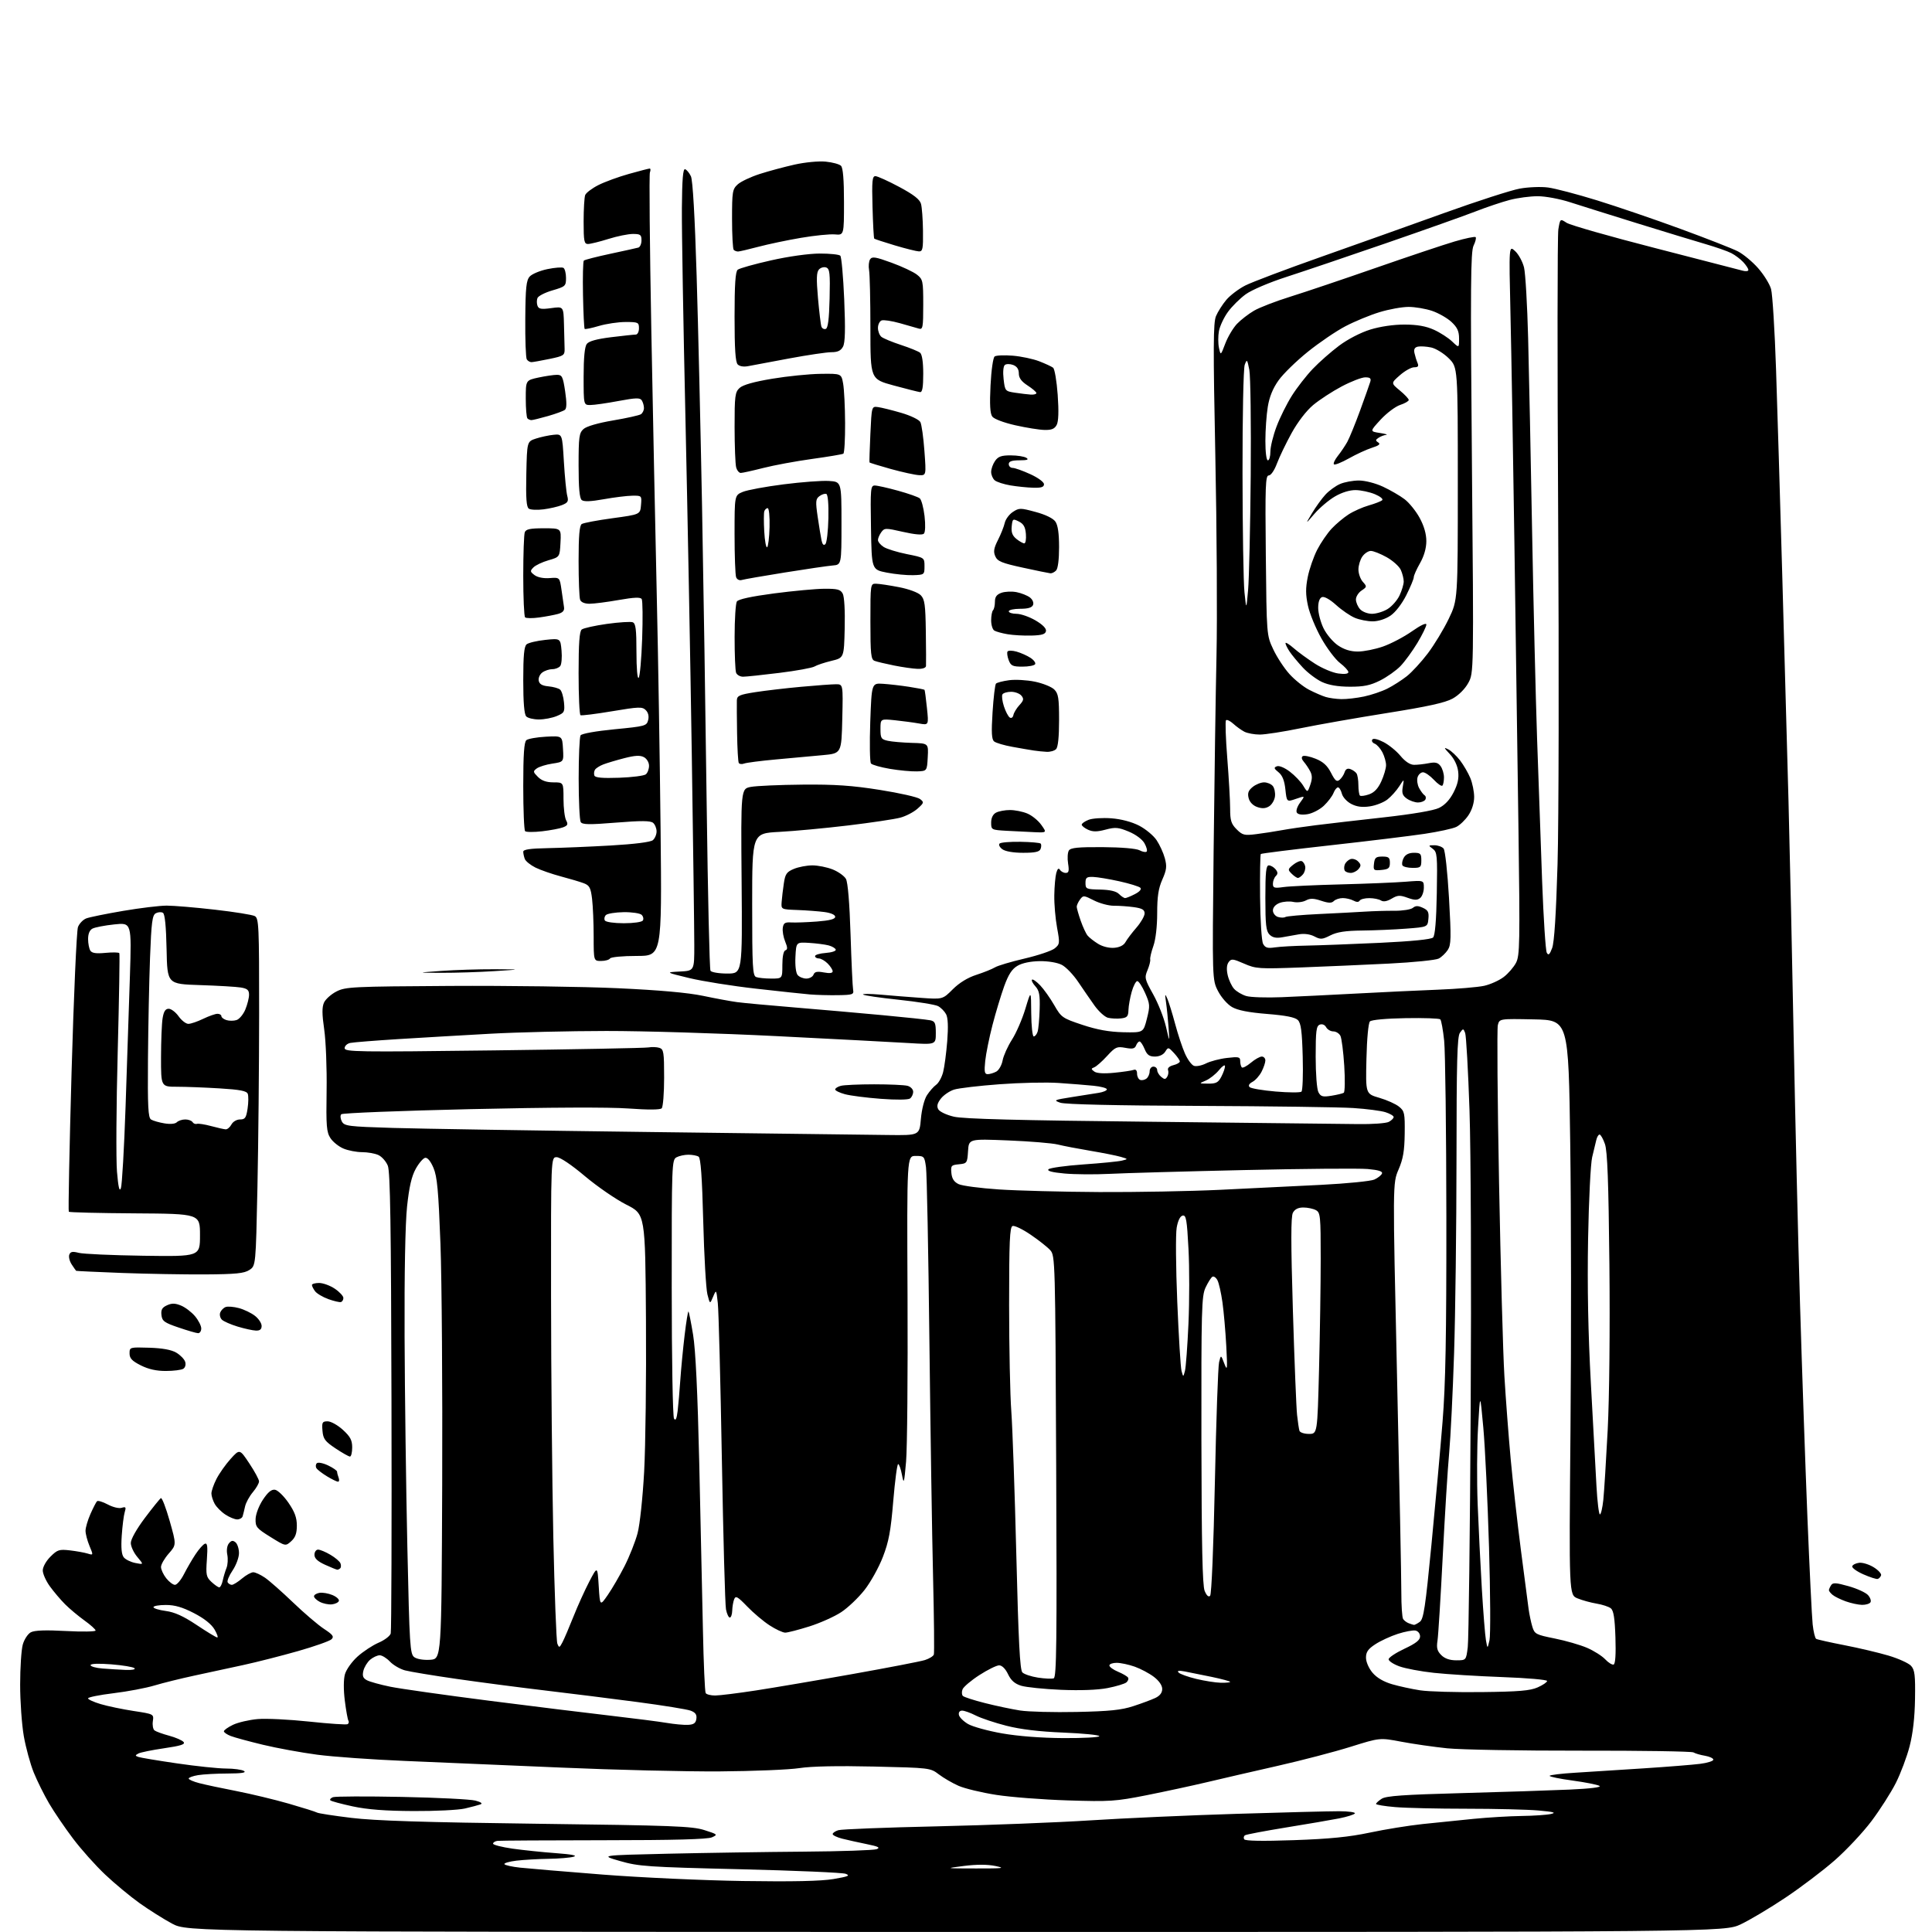 <?xml version="1.0" encoding="UTF-8" standalone="no"?>
<svg 
  version="1.1" 
  xmlns="http://www.w3.org/2000/svg" 
  xmlns:xlink="http://www.w3.org/1999/xlink" 
  xmlns:svg="http://www.w3.org/2000/svg"
  xmlns:rdf="http://www.w3.org/1999/02/22-rdf-syntax-ns#"
  xmlns:cc="http://creativecommons.org/ns#"
  xmlns:dc="http://purl.org/dc/elements/1.1/"
  viewBox="0 0 768 768"
  width="768"
  height="768"
>
<style>svg {background-color: white; }</style>"
<path stroke="none" fill="black" fill-rule="evenodd" d="M380.00,767.98C74.50,767.95 74.50,767.95 68.37,764.65C64.99,762.83 59.19,759.17 55.47,756.52C51.76,753.87 45.60,748.76 41.80,745.17C38.00,741.58 32.23,735.13 29.00,730.83C25.76,726.54 21.49,720.26 19.51,716.88C17.53,713.50 14.79,707.99 13.42,704.62C12.05,701.25 10.27,694.73 9.46,690.12C8.66,685.51 8.00,676.28 8.01,669.62C8.01,662.95 8.48,655.82 9.05,653.76C9.62,651.71 11.06,649.50 12.24,648.87C13.73,648.07 18.06,647.91 26.20,648.35C32.69,648.70 38.00,648.61 38.00,648.16C38.00,647.71 36.00,645.90 33.55,644.15C31.11,642.39 27.65,639.50 25.88,637.73C24.10,635.95 21.38,632.74 19.83,630.60C18.27,628.45 17.00,625.61 17.00,624.27C17.00,622.90 18.32,620.52 20.05,618.80C22.81,616.04 23.53,615.81 27.80,616.30C30.38,616.60 33.54,617.17 34.82,617.56C37.14,618.27 37.14,618.27 35.57,614.51C34.71,612.45 34.00,609.74 34.00,608.50C34.00,607.27 34.88,604.27 35.95,601.84C37.03,599.42 38.20,597.13 38.56,596.77C38.92,596.41 40.85,596.99 42.84,598.05C44.86,599.14 47.30,599.72 48.37,599.38C50.01,598.86 50.19,599.12 49.57,601.14C49.18,602.44 48.65,606.65 48.39,610.50C48.07,615.33 48.32,617.99 49.21,619.08C49.92,619.95 52.00,620.96 53.83,621.32C57.16,621.98 57.16,621.98 54.58,618.91C53.16,617.23 52.00,614.72 52.00,613.35C52.00,611.87 54.28,607.83 57.58,603.43C60.65,599.35 63.52,595.80 63.95,595.53C64.39,595.26 65.95,599.33 67.44,604.56C70.14,614.08 70.14,614.08 67.07,617.57C65.38,619.50 64.00,621.89 64.00,622.90C64.00,623.91 64.93,625.92 66.07,627.37C67.21,628.81 68.78,630.00 69.55,630.00C70.33,630.00 71.93,628.10 73.12,625.77C74.30,623.45 76.37,619.88 77.72,617.85C79.07,615.81 80.74,613.93 81.44,613.66C82.43,613.28 82.61,614.71 82.24,619.93C81.80,626.04 81.98,626.90 84.07,628.85C85.34,630.03 86.73,631.00 87.17,631.00C87.61,631.00 88.23,629.76 88.55,628.25C88.87,626.74 89.55,624.49 90.05,623.26C90.54,622.02 90.68,619.66 90.35,618.01C89.99,616.22 90.26,614.39 91.01,613.49C91.96,612.34 92.59,612.25 93.63,613.11C94.38,613.73 95.00,615.66 95.00,617.39C95.00,619.12 93.85,622.22 92.45,624.29C91.05,626.35 90.18,628.48 90.51,629.02C90.84,629.56 91.59,630.00 92.16,630.00C92.74,630.00 94.55,628.88 96.18,627.50C97.82,626.12 99.84,625.00 100.67,625.00C101.51,625.00 103.61,625.98 105.35,627.17C107.08,628.36 112.10,632.79 116.50,637.01C120.90,641.23 126.43,645.96 128.80,647.51C132.32,649.82 132.86,650.56 131.80,651.62C131.08,652.33 125.09,654.45 118.48,656.33C111.87,658.21 102.08,660.71 96.73,661.87C91.38,663.04 82.61,664.94 77.25,666.08C71.89,667.23 64.75,669.00 61.38,670.01C58.02,671.02 50.70,672.41 45.13,673.08C39.56,673.76 35.00,674.67 35.00,675.12C35.00,675.56 37.26,676.59 40.02,677.41C42.77,678.23 48.66,679.46 53.10,680.14C61.16,681.37 61.17,681.38 60.76,684.21C60.53,685.76 60.83,687.41 61.42,687.86C62.01,688.32 64.63,689.27 67.23,689.97C69.83,690.67 72.42,691.80 72.97,692.47C73.74,693.39 71.89,693.99 65.24,694.96C60.43,695.66 55.83,696.60 55.00,697.05C53.67,697.78 53.67,697.93 55.00,698.41C55.83,698.71 62.73,699.86 70.35,700.97C77.97,702.09 86.74,703.01 89.85,703.02C92.96,703.02 96.17,703.47 97.00,704.00C98.04,704.67 96.04,704.98 90.50,705.00C86.10,705.01 80.81,705.30 78.75,705.64C76.69,705.98 75.00,706.59 75.00,707.00C75.00,707.41 76.91,708.24 79.25,708.84C81.59,709.45 88.22,710.86 94.00,711.98C99.78,713.11 109.14,715.36 114.82,716.99C120.49,718.63 125.54,720.22 126.04,720.53C126.55,720.84 132.70,721.79 139.73,722.64C149.11,723.78 168.67,724.40 213.50,724.97C267.52,725.65 275.13,725.94 280.00,727.49C285.30,729.18 285.41,729.29 283.00,730.37C281.28,731.15 267.83,731.51 240.00,731.52C217.72,731.54 198.71,731.65 197.75,731.77C196.79,731.90 196.00,732.40 196.00,732.88C196.00,733.37 199.49,734.26 203.75,734.87C208.01,735.47 215.78,736.28 221.00,736.66C227.44,737.14 229.70,737.60 228.00,738.08C226.62,738.48 222.12,738.85 218.00,738.91C213.88,738.97 208.15,739.30 205.28,739.64C202.40,739.99 200.26,740.62 200.52,741.04C200.78,741.46 203.58,742.08 206.75,742.42C209.91,742.76 224.65,744.00 239.50,745.17C254.35,746.34 279.46,747.49 295.31,747.73C315.17,748.03 326.35,747.78 331.31,746.95C337.24,745.94 338.09,745.58 336.15,744.86C334.87,744.39 315.97,743.57 294.15,743.05C257.37,742.17 253.92,741.93 246.50,739.80C238.50,737.50 238.50,737.50 265.50,736.88C280.35,736.54 304.65,736.17 319.50,736.06C334.35,735.95 347.40,735.50 348.50,735.07C350.05,734.45 349.16,734.00 344.50,733.06C341.20,732.39 336.81,731.41 334.75,730.89C332.69,730.36 331.00,729.54 331.00,729.08C331.00,728.61 332.01,727.92 333.25,727.53C334.49,727.14 352.15,726.45 372.50,726.00C392.85,725.54 420.30,724.47 433.50,723.62C446.70,722.77 472.80,721.60 491.50,721.03C510.20,720.45 528.56,719.98 532.31,719.99C536.05,720.00 538.88,720.39 538.59,720.86C538.30,721.33 535.46,722.22 532.28,722.85C529.10,723.47 519.61,725.10 511.19,726.46C502.78,727.83 495.46,729.22 494.93,729.54C494.40,729.87 494.25,730.59 494.59,731.15C495.00,731.81 501.80,731.93 514.36,731.49C528.55,731.00 536.34,730.22 544.50,728.49C550.55,727.20 560.00,725.68 565.50,725.09C571.00,724.51 580.13,723.58 585.79,723.02C591.45,722.46 600.00,721.95 604.79,721.88C609.58,721.82 614.85,721.46 616.50,721.09C618.82,720.56 617.70,720.25 611.60,719.70C607.25,719.32 594.38,719.00 583.00,719.00C571.62,719.00 558.86,718.71 554.65,718.35C550.44,718.00 547.00,717.43 547.00,717.09C547.00,716.76 548.01,715.83 549.25,715.03C551.01,713.90 557.99,713.41 581.00,712.79C597.23,712.36 616.54,711.72 623.93,711.39C632.32,711.01 636.77,710.45 635.80,709.91C634.95,709.43 630.15,708.48 625.13,707.80C620.11,707.12 616.00,706.28 616.00,705.93C616.00,705.58 620.61,705.02 626.25,704.68C631.89,704.34 644.15,703.56 653.50,702.94C662.85,702.33 672.88,701.53 675.78,701.16C678.69,700.80 681.07,700.05 681.08,699.50C681.08,698.95 679.59,698.25 677.76,697.94C675.93,697.64 673.87,697.04 673.18,696.61C672.50,696.19 652.39,695.88 628.49,695.92C604.60,695.96 580.65,695.53 575.28,694.98C569.90,694.42 561.67,693.24 557.00,692.35C548.50,690.74 548.50,690.74 536.91,694.37C530.54,696.37 517.49,699.78 507.91,701.95C498.34,704.12 485.67,707.04 479.76,708.45C473.85,709.85 463.05,712.18 455.76,713.63C443.45,716.07 441.21,716.22 424.50,715.69C414.60,715.38 401.77,714.39 396.00,713.49C390.23,712.59 383.50,710.97 381.06,709.90C378.61,708.82 375.08,706.77 373.20,705.34C369.82,702.76 369.61,702.74 347.43,702.23C333.05,701.90 322.48,702.12 317.79,702.85C313.78,703.48 299.48,704.07 286.00,704.16C272.52,704.25 244.18,703.57 223.00,702.64C201.82,701.71 173.93,700.52 161.00,700.00C148.07,699.47 132.33,698.35 126.02,697.51C119.71,696.67 110.03,694.90 104.52,693.57C99.01,692.24 93.26,690.68 91.75,690.10C90.24,689.52 89.00,688.67 89.00,688.21C89.00,687.75 90.64,686.59 92.64,685.63C94.64,684.68 99.03,683.66 102.39,683.36C105.75,683.06 114.99,683.51 122.93,684.36C130.86,685.21 137.73,685.67 138.19,685.38C138.65,685.10 138.79,684.47 138.50,684.00C138.20,683.52 137.56,679.93 137.07,676.03C136.53,671.74 136.55,667.60 137.11,665.57C137.62,663.71 139.86,660.55 142.10,658.53C144.33,656.51 148.11,654.03 150.49,653.00C152.87,651.98 155.05,650.33 155.32,649.32C155.60,648.32 155.74,606.77 155.62,557.00C155.46,486.98 155.13,465.80 154.16,463.39C153.47,461.68 151.78,459.76 150.40,459.14C149.03,458.51 146.11,458.00 143.92,458.00C141.73,458.00 138.41,457.36 136.55,456.58C134.68,455.80 132.35,453.94 131.36,452.43C129.80,450.05 129.61,447.66 129.83,433.60C129.97,424.74 129.54,413.79 128.88,409.25C127.99,403.12 127.97,400.37 128.80,398.54C129.42,397.19 131.65,395.20 133.76,394.12C137.37,392.28 140.12,392.15 179.05,391.92C201.85,391.79 231.75,392.20 245.50,392.83C262.13,393.59 273.51,394.61 279.50,395.87C284.45,396.91 290.52,398.03 293.00,398.36C295.48,398.70 305.82,399.65 316.00,400.49C326.18,401.33 341.93,402.71 351.00,403.56C360.07,404.40 368.51,405.31 369.75,405.57C371.69,405.97 372.00,406.67 372.00,410.66C372.00,415.28 372.00,415.28 361.25,414.63C355.34,414.27 331.82,413.04 309.00,411.89C286.18,410.74 255.57,409.81 241.00,409.83C226.43,409.84 205.72,410.33 195.00,410.92C184.28,411.51 167.85,412.47 158.50,413.05C149.15,413.64 140.49,414.32 139.25,414.58C138.01,414.83 137.00,415.77 137.00,416.66C137.00,418.15 141.92,418.23 196.16,417.55C228.69,417.14 256.41,416.61 257.75,416.37C259.09,416.13 261.05,416.20 262.10,416.53C263.82,417.08 264.00,418.20 264.00,428.37C264.00,434.55 263.57,440.03 263.03,440.57C262.42,441.18 257.60,441.21 249.78,440.64C242.08,440.08 218.67,440.18 187.02,440.90C159.25,441.54 136.15,442.45 135.67,442.93C135.19,443.41 135.29,444.67 135.88,445.78C136.88,447.64 138.31,447.82 156.23,448.37C166.83,448.69 212.62,449.42 258.00,449.99C303.38,450.55 346.12,451.09 353.00,451.18C365.50,451.34 365.50,451.34 366.07,444.77C366.41,440.93 367.42,437.00 368.49,435.35C369.51,433.78 371.15,431.92 372.14,431.21C373.13,430.51 374.37,428.26 374.90,426.21C375.43,424.17 376.16,418.62 376.54,413.88C376.99,408.15 376.84,404.56 376.08,403.16C375.46,402.00 374.03,400.55 372.91,399.95C371.78,399.35 364.74,398.21 357.26,397.42C349.78,396.63 343.39,395.70 343.08,395.35C342.76,395.01 345.84,395.02 349.93,395.38C354.01,395.75 361.26,396.32 366.04,396.66C374.72,397.28 374.72,397.28 378.74,393.26C381.32,390.68 384.68,388.62 388.13,387.51C391.08,386.55 394.40,385.22 395.50,384.55C396.60,383.87 401.91,382.29 407.29,381.04C412.67,379.78 418.05,377.97 419.24,377.01C421.29,375.35 421.34,374.95 420.20,368.77C419.54,365.19 419.04,359.40 419.10,355.88C419.15,352.37 419.51,348.38 419.89,347.01C420.36,345.32 420.83,344.92 421.35,345.76C421.77,346.44 422.81,347.00 423.65,347.00C424.85,347.00 425.05,346.21 424.58,343.25C424.25,341.19 424.39,338.86 424.90,338.08C425.62,336.98 428.57,336.69 438.32,336.75C445.76,336.80 451.70,337.30 452.99,338.00C454.19,338.64 455.46,338.88 455.81,338.52C456.16,338.17 455.77,336.68 454.95,335.22C454.07,333.65 451.49,331.73 448.69,330.57C444.55,328.86 443.36,328.76 439.49,329.79C436.13,330.69 434.44,330.70 432.52,329.83C431.14,329.20 430.00,328.29 430.00,327.81C430.00,327.34 431.24,326.47 432.75,325.88C434.26,325.29 438.33,325.03 441.80,325.29C445.69,325.59 449.89,326.70 452.80,328.20C455.38,329.53 458.51,332.12 459.75,333.96C460.99,335.80 462.47,339.04 463.04,341.16C463.91,344.39 463.75,345.78 462.04,349.64C460.49,353.14 460.00,356.37 460.00,363.00C460.00,368.24 459.40,373.46 458.49,376.03C457.66,378.38 457.09,380.80 457.23,381.40C457.36,382.01 456.87,383.93 456.14,385.68C454.90,388.65 455.05,389.26 458.41,395.27C460.38,398.80 462.66,404.57 463.48,408.09C464.96,414.50 464.96,414.50 464.53,408.50C464.29,405.20 463.84,400.70 463.52,398.50C463.02,395.01 463.09,394.82 464.04,397.00C464.63,398.38 466.03,402.88 467.13,407.00C468.23,411.12 469.98,416.42 471.02,418.76C472.05,421.11 473.65,423.31 474.58,423.67C475.50,424.02 477.66,423.60 479.38,422.74C481.10,421.87 484.86,420.88 487.75,420.55C492.43,420.00 493.00,420.13 493.00,421.80C493.00,422.83 493.29,423.95 493.64,424.31C493.99,424.66 495.60,423.83 497.22,422.47C498.83,421.11 500.79,420.00 501.58,420.00C502.36,420.00 503.00,420.70 503.00,421.55C503.00,422.40 502.32,424.41 501.49,426.02C500.66,427.63 499.04,429.45 497.88,430.06C496.54,430.78 496.13,431.53 496.74,432.14C497.27,432.67 501.93,433.46 507.10,433.90C512.27,434.34 516.88,434.36 517.35,433.95C517.82,433.53 518.05,427.32 517.85,420.13C517.58,409.91 517.16,406.73 515.92,405.49C514.81,404.38 511.16,403.66 503.69,403.06C496.36,402.47 492.02,401.62 489.77,400.33C487.93,399.28 485.49,396.49 484.19,393.98C481.88,389.50 481.88,389.50 482.43,338.50C482.74,310.45 483.25,275.35 483.58,260.50C483.91,245.65 483.70,209.95 483.11,181.17C482.23,138.09 482.28,128.28 483.37,125.67C484.10,123.93 485.95,121.02 487.48,119.20C489.01,117.39 492.42,114.81 495.06,113.47C497.70,112.13 511.25,107.01 525.18,102.10C539.11,97.18 561.17,89.32 574.21,84.63C587.25,79.94 600.71,75.60 604.12,74.98C607.52,74.36 612.60,74.16 615.41,74.54C618.21,74.91 626.96,77.21 634.86,79.65C642.75,82.09 657.69,87.19 668.05,90.99C678.40,94.79 688.65,98.80 690.82,99.91C692.98,101.01 696.61,104.02 698.87,106.59C701.13,109.15 703.45,112.88 704.02,114.88C704.59,116.87 705.49,131.32 706.01,147.00C706.54,162.68 707.64,199.35 708.47,228.50C709.30,257.65 710.42,298.15 710.96,318.50C711.49,338.85 712.43,381.60 713.03,413.50C713.64,445.40 714.77,492.65 715.54,518.50C716.32,544.35 717.64,582.38 718.47,603.00C719.31,623.62 720.25,642.86 720.56,645.73C720.88,648.61 721.50,651.19 721.95,651.47C722.39,651.74 727.42,652.87 733.13,653.98C738.83,655.08 746.75,656.95 750.72,658.13C754.69,659.31 758.72,661.14 759.68,662.20C761.14,663.82 761.40,665.92 761.25,675.31C761.14,682.69 760.41,689.10 759.11,694.14C758.03,698.34 755.56,704.91 753.63,708.75C751.69,712.59 747.32,719.43 743.92,723.95C740.51,728.47 733.92,735.50 729.26,739.57C724.61,743.64 715.78,750.32 709.65,754.41C703.52,758.51 695.58,763.24 692.00,764.93C685.50,768.00 685.50,768.00 380.00,767.98zM388.00,742.74C398.81,742.76 399.85,742.63 395.71,741.77C392.56,741.11 388.28,741.10 383.21,741.74C375.50,742.72 375.50,742.72 388.00,742.74zM164.31,719.92C153.18,719.87 146.05,719.32 140.23,718.07C135.68,717.09 131.68,716.01 131.34,715.67C130.99,715.33 131.46,714.76 132.36,714.41C133.27,714.07 145.60,714.02 159.76,714.30C173.91,714.58 187.07,715.25 189.00,715.77C191.23,716.37 191.96,716.92 191.00,717.27C190.18,717.57 187.39,718.31 184.81,718.91C182.23,719.51 173.00,719.97 164.31,719.92zM422.75,690.92C430.59,690.96 437.00,690.62 437.00,690.15C437.00,689.69 430.57,689.05 422.71,688.73C413.06,688.34 405.69,687.45 400.04,686.01C395.44,684.84 389.96,683.00 387.88,681.94C385.79,680.87 383.35,680.00 382.47,680.00C381.49,680.00 380.98,680.67 381.18,681.70C381.36,682.63 382.99,684.26 384.81,685.32C386.62,686.38 392.70,688.05 398.30,689.04C404.67,690.16 413.86,690.87 422.75,690.92zM273.50,685.66C275.79,685.54 276.58,684.97 276.82,683.25C277.05,681.60 276.45,680.74 274.56,680.02C273.14,679.48 263.54,677.93 253.24,676.57C242.93,675.21 226.40,673.14 216.50,671.97C206.60,670.80 190.87,668.74 181.55,667.40C172.22,666.06 162.97,664.53 160.98,664.00C159.00,663.46 156.31,661.89 155.01,660.51C153.71,659.13 151.88,658.00 150.94,658.00C149.99,658.00 148.29,658.79 147.15,659.75C146.02,660.71 144.80,662.70 144.45,664.17C143.97,666.23 144.29,667.09 145.87,667.93C147.00,668.53 151.20,669.69 155.21,670.51C159.22,671.32 176.90,673.82 194.50,676.07C212.10,678.31 233.94,681.01 243.04,682.05C252.13,683.10 262.03,684.37 265.04,684.88C268.04,685.39 271.85,685.74 273.50,685.66zM428.00,680.53C440.99,680.26 445.78,679.77 450.50,678.22C453.80,677.15 457.74,675.68 459.25,674.97C461.07,674.11 462.00,672.91 462.00,671.39C462.00,669.97 460.74,668.14 458.68,666.57C456.86,665.18 453.42,663.36 451.06,662.52C448.69,661.68 445.46,661.00 443.87,661.00C442.29,661.00 441.00,661.47 441.00,662.05C441.00,662.63 442.54,663.75 444.43,664.54C446.32,665.32 448.11,666.38 448.42,666.87C448.73,667.37 448.42,668.23 447.74,668.79C447.06,669.35 443.71,670.36 440.29,671.03C436.39,671.79 429.52,672.05 421.79,671.73C415.03,671.44 407.90,670.71 405.94,670.11C403.38,669.32 401.90,668.02 400.70,665.50C399.68,663.35 398.31,662.00 397.17,662.00C396.15,662.00 392.61,663.75 389.31,665.88C386.01,668.01 383.00,670.56 382.62,671.55C382.24,672.53 382.31,673.71 382.76,674.16C383.22,674.62 387.17,675.90 391.55,677.00C395.92,678.11 402.20,679.43 405.50,679.95C408.80,680.46 418.93,680.72 428.00,680.53zM284.31,673.99C286.06,673.98 293.35,673.08 300.50,671.98C307.65,670.88 324.98,667.94 339.00,665.44C353.02,662.94 365.92,660.45 367.66,659.90C369.40,659.35 371.00,658.36 371.22,657.70C371.44,657.04 371.30,643.23 370.91,627.00C370.51,610.77 369.86,568.48 369.45,533.00C369.05,497.52 368.44,466.48 368.10,464.00C367.50,459.65 367.36,459.50 363.99,459.50C360.50,459.50 360.50,459.50 360.76,515.50C360.90,546.30 360.64,575.77 360.18,581.00C359.41,589.75 359.28,590.16 358.54,586.25C358.10,583.91 357.42,582.00 357.03,582.00C356.63,582.00 355.76,588.62 355.08,596.71C354.09,608.65 353.31,612.84 350.94,618.96C349.34,623.11 346.05,629.01 343.64,632.07C341.22,635.14 337.08,639.09 334.42,640.84C331.77,642.60 326.06,645.16 321.75,646.52C317.43,647.88 313.11,649.00 312.14,649.00C311.18,649.00 308.39,647.71 305.95,646.12C303.50,644.54 299.48,641.16 297.02,638.60C293.20,634.64 292.44,634.22 291.84,635.73C291.46,636.70 291.11,638.74 291.07,640.25C291.03,641.76 290.60,643.00 290.11,643.00C289.63,643.00 288.94,641.54 288.59,639.75C288.23,637.96 287.50,611.08 286.95,580.00C286.40,548.92 285.68,521.02 285.34,518.00C284.73,512.50 284.73,512.50 283.47,515.49C282.21,518.48 282.21,518.48 281.20,514.49C280.65,512.29 279.90,499.26 279.55,485.53C279.09,467.82 278.55,460.33 277.70,459.79C277.04,459.37 275.23,459.02 273.68,459.02C272.14,459.01 270.00,459.47 268.93,460.04C267.06,461.04 267.00,462.66 267.02,511.79C267.02,540.01 267.43,563.13 267.93,563.92C268.56,564.92 268.98,564.05 269.37,560.92C269.66,558.49 270.15,552.90 270.44,548.50C270.74,544.10 271.51,536.11 272.15,530.74C272.79,525.37 273.48,521.14 273.68,521.35C273.88,521.55 274.71,525.72 275.52,530.61C276.50,536.52 277.32,553.60 277.96,581.50C278.49,604.60 279.15,634.42 279.42,647.78C279.69,661.13 280.18,672.49 280.52,673.03C280.85,673.56 282.55,674.00 284.31,673.99zM589.00,672.63C603.73,672.47 608.27,672.08 611.25,670.76C613.31,669.85 615.00,668.70 615.00,668.21C615.00,667.72 607.01,667.02 597.25,666.67C587.49,666.31 575.23,665.55 570.00,664.98C564.77,664.42 558.59,663.25 556.25,662.39C553.91,661.54 552.00,660.28 552.00,659.59C552.00,658.91 554.81,657.04 558.25,655.42C562.83,653.28 564.50,651.96 564.50,650.51C564.50,649.38 563.71,648.38 562.67,648.17C561.66,647.98 558.51,648.57 555.67,649.48C552.83,650.40 548.81,652.24 546.75,653.59C543.84,655.48 543.00,656.68 543.00,658.94C543.00,660.61 544.10,663.16 545.59,664.92C547.27,666.92 549.99,668.52 553.38,669.51C556.24,670.34 561.26,671.43 564.54,671.93C567.82,672.44 578.83,672.75 589.00,672.63zM485.25,668.92C487.31,668.96 489.00,668.81 489.00,668.57C489.00,668.33 485.74,667.45 481.75,666.61C477.76,665.78 472.93,664.80 471.00,664.44C468.52,663.98 467.80,664.10 468.52,664.87C469.08,665.46 472.23,666.59 475.52,667.39C478.81,668.18 483.19,668.87 485.25,668.92zM418.86,667.16C420.00,666.78 420.16,652.97 419.85,582.95C419.49,500.98 419.44,499.15 417.49,496.97C416.40,495.75 412.88,492.97 409.68,490.80C406.49,488.62 403.25,487.07 402.50,487.36C401.39,487.79 401.14,493.56 401.14,518.69C401.14,535.64 401.53,554.67 402.01,561.00C402.48,567.33 403.38,592.98 404.00,618.00C404.85,652.44 405.44,663.82 406.41,664.81C407.12,665.53 409.90,666.46 412.60,666.88C415.29,667.29 418.11,667.42 418.86,667.16zM49.95,663.82C52.54,663.92 54.00,663.63 53.45,663.13C52.93,662.65 48.79,661.96 44.25,661.60C39.15,661.20 36.00,661.32 36.00,661.92C36.00,662.45 38.14,663.06 40.75,663.26C43.36,663.47 47.50,663.72 49.95,663.82zM641.44,661.68C642.13,661.44 642.38,657.63 642.16,650.91C641.90,643.16 641.43,640.20 640.31,639.32C639.49,638.67 636.94,637.84 634.66,637.46C632.37,637.08 628.97,636.15 627.10,635.38C623.70,633.98 623.70,633.98 624.29,568.74C624.62,532.86 624.57,481.45 624.19,454.50C623.50,405.50 623.50,405.50 609.78,405.22C596.05,404.94 596.05,404.94 595.41,407.51C595.05,408.92 595.27,437.17 595.90,470.29C596.52,503.40 597.47,537.92 598.02,547.00C598.56,556.08 599.69,570.92 600.52,580.00C601.36,589.08 603.17,605.27 604.56,616.00C605.94,626.73 607.32,637.30 607.63,639.50C607.93,641.70 608.60,644.90 609.12,646.61C610.01,649.55 610.52,649.82 617.99,651.32C622.35,652.19 628.14,653.86 630.86,655.03C633.58,656.20 636.83,658.26 638.09,659.60C639.35,660.94 640.86,661.88 641.44,661.68zM171.00,659.79C175.50,659.50 175.50,659.50 175.78,590.00C175.93,551.77 175.62,508.80 175.09,494.50C174.29,473.19 173.79,467.73 172.31,464.24C171.18,461.59 169.94,460.08 169.01,460.25C168.20,460.40 166.50,462.38 165.25,464.65C163.61,467.62 162.64,471.84 161.81,479.64C161.10,486.34 160.72,506.20 160.83,531.50C160.92,554.05 161.41,591.61 161.93,614.96C162.79,654.27 162.99,657.52 164.68,658.75C165.74,659.53 168.38,659.97 171.00,659.79zM578.90,660.00C582.81,660.00 582.81,660.00 583.46,654.75C583.82,651.86 584.35,609.14 584.62,559.82C584.91,509.32 584.70,457.54 584.15,441.32C583.61,425.47 582.83,411.65 582.42,410.61C581.70,408.78 581.63,408.78 580.34,410.55C579.26,412.02 579.00,421.98 578.98,460.94C578.96,487.65 578.53,522.33 578.02,538.00C577.51,553.67 576.63,571.45 576.07,577.50C575.50,583.55 574.36,602.00 573.52,618.50C572.68,635.00 571.74,650.15 571.43,652.17C570.97,655.06 571.30,656.30 572.92,657.92C574.32,659.32 576.29,660.00 578.90,660.00zM223.60,652.80C224.31,651.45 226.26,646.87 227.95,642.63C229.63,638.39 232.47,632.13 234.25,628.71C237.50,622.50 237.50,622.50 238.00,630.50C238.50,638.50 238.50,638.50 241.62,634.00C243.34,631.52 246.34,626.35 248.30,622.50C250.25,618.65 252.56,612.80 253.44,609.50C254.35,606.10 255.48,595.49 256.06,585.00C256.61,574.83 256.94,547.64 256.78,524.58C256.50,482.66 256.50,482.66 248.98,478.87C244.85,476.78 237.43,471.68 232.51,467.54C227.10,462.98 222.66,460.00 221.28,460.00C219.00,460.00 219.00,460.00 219.05,515.25C219.07,545.64 219.48,588.73 219.95,611.00C220.43,633.27 221.15,652.34 221.56,653.38C222.25,655.11 222.41,655.07 223.60,652.80zM592.10,652.00C592.54,650.08 592.45,633.42 591.91,615.00C591.36,596.58 590.34,575.20 589.64,567.50C588.36,553.50 588.36,553.50 587.55,567.38C587.11,575.02 587.04,588.75 587.39,597.88C587.75,607.02 588.49,622.15 589.05,631.50C589.61,640.85 590.34,650.08 590.68,652.00C591.30,655.50 591.30,655.50 592.10,652.00zM86.34,650.92C86.81,650.97 86.33,649.54 85.29,647.75C84.06,645.65 81.17,643.35 77.11,641.25C72.52,638.88 69.50,638.00 65.91,638.00C63.21,638.00 61.00,638.39 61.00,638.87C61.00,639.35 63.21,640.03 65.90,640.39C69.42,640.86 72.88,642.43 78.15,645.94C82.19,648.64 85.88,650.88 86.34,650.92zM562.06,645.92C562.37,645.96 563.42,645.41 564.40,644.70C565.91,643.59 566.61,638.95 569.03,613.95C570.60,597.75 572.59,575.79 573.44,565.14C574.64,550.29 574.99,531.32 574.95,483.64C574.92,449.47 574.52,418.00 574.08,413.71C573.63,409.43 572.94,405.60 572.54,405.21C572.15,404.82 565.94,404.60 558.74,404.73C551.11,404.86 545.19,405.40 544.57,406.03C543.95,406.65 543.36,412.88 543.18,420.95C542.85,434.82 542.85,434.82 548.31,436.40C551.31,437.27 554.83,438.85 556.13,439.91C558.32,441.68 558.49,442.51 558.39,450.66C558.30,457.53 557.76,460.71 555.94,464.92C553.61,470.34 553.61,470.34 555.34,546.92C556.29,589.04 557.06,627.77 557.05,633.00C557.04,638.23 557.36,643.00 557.77,643.60C558.17,644.21 559.17,644.96 560.00,645.27C560.83,645.59 561.75,645.88 562.06,645.92zM131.92,637.76C130.59,637.90 128.43,637.45 127.11,636.76C125.80,636.07 124.77,635.05 124.82,634.50C124.88,633.95 125.88,633.35 127.06,633.17C128.23,632.99 130.51,633.38 132.13,634.05C133.75,634.73 134.91,635.77 134.71,636.39C134.51,637.00 133.26,637.62 131.92,637.76zM740.19,637.96C738.71,637.93 735.81,637.31 733.74,636.57C731.67,635.83 729.31,634.67 728.49,633.99C727.67,633.31 727.01,632.47 727.02,632.13C727.02,631.78 727.41,630.90 727.88,630.16C728.58,629.05 729.79,629.12 734.82,630.53C738.16,631.47 741.64,633.06 742.55,634.06C743.46,635.06 743.90,636.35 743.54,636.94C743.18,637.52 741.67,637.98 740.19,637.96zM481.04,634.36C481.61,633.79 482.40,614.88 482.94,588.95C483.45,564.50 484.20,543.15 484.60,541.51C485.33,538.51 485.33,538.51 486.67,542.01C487.89,545.17 487.96,544.52 487.46,535.00C487.15,529.23 486.47,521.43 485.94,517.67C485.41,513.91 484.52,509.96 483.94,508.89C483.37,507.82 482.47,507.21 481.93,507.54C481.40,507.87 480.19,509.79 479.23,511.82C477.65,515.18 477.51,520.38 477.58,572.50C477.65,614.47 477.99,630.27 478.87,632.41C479.65,634.29 480.42,634.98 481.04,634.36zM746.44,627.65C745.92,627.81 743.35,626.98 740.71,625.82C738.08,624.66 736.09,623.22 736.29,622.61C736.49,622.00 737.74,621.38 739.08,621.23C740.41,621.08 743.00,621.88 744.82,623.01C746.65,624.14 747.97,625.58 747.76,626.22C747.55,626.85 746.95,627.50 746.44,627.65zM134.08,623.98C133.76,623.97 131.59,623.09 129.25,622.03C126.26,620.67 125.00,619.49 125.00,618.05C125.00,616.92 125.65,616.00 126.44,616.00C127.24,616.00 129.45,616.92 131.35,618.05C133.26,619.17 135.06,620.70 135.34,621.45C135.63,622.19 135.59,623.07 135.26,623.40C134.94,623.73 134.40,623.99 134.08,623.98zM115.75,612.67C113.50,614.69 113.50,614.69 107.50,610.96C102.01,607.56 101.51,606.95 101.60,603.83C101.65,601.90 102.91,598.58 104.51,596.16C106.50,593.15 107.91,591.99 109.32,592.20C110.42,592.37 112.82,594.69 114.66,597.36C117.15,600.98 118.00,603.29 118.00,606.43C118.00,609.54 117.41,611.18 115.75,612.67zM94.28,603.99C93.30,603.99 91.18,603.12 89.57,602.05C87.95,600.99 86.06,599.08 85.35,597.81C84.65,596.54 84.05,594.69 84.04,593.71C84.02,592.73 84.92,590.12 86.04,587.92C87.17,585.71 89.70,582.12 91.68,579.93C95.27,575.96 95.27,575.96 99.11,581.73C101.22,584.90 102.96,588.11 102.97,588.86C102.99,589.60 101.87,591.55 100.50,593.18C99.12,594.82 97.74,597.36 97.42,598.83C97.10,600.30 96.66,602.06 96.45,602.75C96.24,603.44 95.26,604.00 94.28,603.99zM635.99,602.00C636.40,602.00 637.01,599.41 637.34,596.25C637.67,593.09 638.45,580.60 639.08,568.50C639.75,555.50 640.02,528.51 639.76,502.50C639.42,469.63 638.97,457.55 637.98,454.75C637.26,452.69 636.30,451.00 635.85,451.00C635.40,451.00 634.81,452.01 634.53,453.25C634.25,454.49 633.52,457.52 632.91,460.00C632.30,462.48 631.57,477.10 631.29,492.50C630.95,511.58 631.30,529.90 632.40,550.00C633.28,566.23 634.28,584.56 634.62,590.75C634.96,596.94 635.58,602.00 635.99,602.00zM134.36,589.00C133.89,588.99 131.93,588.04 130.00,586.87C128.07,585.70 126.18,584.25 125.79,583.63C125.40,583.02 125.47,582.13 125.94,581.66C126.41,581.19 128.40,581.57 130.40,582.52C132.38,583.46 134.00,584.59 134.00,585.03C134.00,585.47 134.27,586.55 134.61,587.42C134.94,588.29 134.83,589.00 134.36,589.00zM139.11,579.00C138.63,579.00 136.04,577.54 133.36,575.75C129.17,572.95 128.46,571.98 128.19,568.75C127.91,565.39 128.12,565.00 130.24,565.00C131.54,565.00 134.27,566.52 136.30,568.38C139.26,571.09 140.00,572.49 140.00,575.38C140.00,577.37 139.60,579.00 139.11,579.00zM520.31,570.00C523.68,570.00 523.68,570.00 524.34,544.34C524.70,530.22 525.00,510.44 525.00,500.37C525.00,483.30 524.87,482.00 523.07,481.04C522.00,480.47 519.77,480.00 518.10,480.00C516.05,480.00 514.71,480.68 513.95,482.08C513.13,483.62 513.13,493.88 513.94,520.83C514.55,541.00 515.30,559.75 515.61,562.50C515.91,565.25 516.34,568.06 516.55,568.75C516.76,569.44 518.45,570.00 520.31,570.00zM471.03,544.98C471.40,543.60 472.03,535.15 472.43,526.21C472.83,517.26 472.84,503.86 472.44,496.42C471.83,484.85 471.50,482.95 470.14,483.21C469.13,483.41 468.26,485.15 467.75,488.01C467.31,490.48 467.41,503.75 467.98,517.50C468.55,531.25 469.31,543.62 469.68,544.99C470.36,547.49 470.36,547.49 471.03,544.98zM65.96,544.98C62.18,545.00 59.01,544.29 55.96,542.75C52.47,540.99 51.50,539.96 51.50,538.00C51.50,535.53 51.58,535.50 59.33,535.74C64.59,535.91 68.13,536.55 70.09,537.71C71.69,538.66 73.28,540.29 73.61,541.34C73.96,542.45 73.64,543.61 72.86,544.11C72.11,544.58 69.01,544.98 65.96,544.98zM78.75,529.96C78.06,529.95 74.58,528.93 71.00,527.71C65.31,525.78 64.46,525.16 64.18,522.76C63.94,520.63 64.44,519.76 66.39,518.87C68.32,517.99 69.62,518.02 71.98,518.99C73.66,519.69 76.16,521.59 77.52,523.21C78.88,524.83 80.00,527.02 80.00,528.08C80.00,529.13 79.44,529.98 78.75,529.96zM101.75,528.93C100.51,528.89 97.25,528.18 94.50,527.35C91.75,526.52 88.92,525.28 88.21,524.60C87.51,523.91 87.20,522.63 87.54,521.75C87.88,520.87 88.84,519.89 89.68,519.57C90.53,519.24 92.91,519.44 94.98,519.99C97.05,520.55 99.92,521.94 101.37,523.08C102.82,524.21 104.00,526.01 104.00,527.07C104.00,528.43 103.33,528.98 101.75,528.93zM135.50,517.59C134.95,517.73 132.70,517.20 130.50,516.41C128.30,515.61 125.94,514.21 125.25,513.29C124.56,512.37 124.00,511.25 124.00,510.81C124.00,510.36 125.28,510.00 126.85,510.00C128.42,510.00 131.23,511.03 133.10,512.29C134.97,513.55 136.50,515.20 136.50,515.96C136.50,516.71 136.05,517.45 135.50,517.59zM81.55,506.60C73.27,506.65 58.40,506.39 48.50,506.02C38.60,505.64 30.40,505.26 30.27,505.17C30.15,505.08 29.35,503.94 28.50,502.64C27.65,501.34 27.22,499.59 27.55,498.74C28.01,497.54 28.84,497.38 31.32,498.03C33.07,498.48 44.62,499.00 57.00,499.18C79.50,499.50 79.50,499.50 79.50,491.00C79.50,482.50 79.50,482.50 53.66,482.33C39.45,482.24 27.61,481.95 27.35,481.69C27.10,481.43 27.59,456.44 28.45,426.15C29.31,395.86 30.46,369.93 30.99,368.52C31.53,367.12 33.02,365.56 34.32,365.07C35.61,364.58 42.20,363.24 48.96,362.09C55.72,360.94 63.51,360.00 66.28,360.00C69.04,360.00 77.65,360.72 85.40,361.61C93.16,362.49 100.29,363.64 101.26,364.15C102.89,365.01 103.02,367.80 103.01,402.79C103.00,423.53 102.70,454.60 102.34,471.83C101.68,503.16 101.68,503.16 99.14,504.83C97.07,506.19 93.80,506.52 81.55,506.60zM48.06,472.32C48.51,471.12 49.35,456.50 49.92,439.82C50.49,423.15 51.27,399.88 51.64,388.12C52.32,366.73 52.32,366.73 45.41,367.47C41.61,367.87 37.71,368.63 36.75,369.14C35.63,369.73 35.01,371.23 35.02,373.29C35.02,375.05 35.43,377.12 35.91,377.89C36.55,378.89 38.21,379.14 41.92,378.78C44.75,378.51 47.23,378.56 47.44,378.90C47.64,379.23 47.35,396.94 46.79,418.25C46.22,439.55 46.10,460.93 46.50,465.74C47.03,472.01 47.48,473.88 48.06,472.32zM437.00,473.86C451.57,473.93 473.17,473.54 485.00,472.97C496.82,472.41 514.89,471.52 525.14,471.00C535.39,470.48 544.93,469.53 546.33,468.89C547.74,468.25 549.10,467.17 549.36,466.49C549.70,465.63 547.99,465.09 543.67,464.70C540.28,464.40 518.15,464.58 494.50,465.12C470.85,465.65 446.77,466.33 441.00,466.63C435.23,466.92 427.19,466.86 423.15,466.49C418.18,466.03 416.12,465.48 416.80,464.80C417.36,464.24 423.60,463.38 430.66,462.88C437.72,462.39 444.62,461.71 446.00,461.36C448.50,460.74 448.50,460.74 445.50,459.86C443.85,459.38 438.45,458.30 433.50,457.47C428.55,456.64 422.70,455.52 420.50,454.97C418.30,454.42 409.44,453.69 400.81,453.34C385.12,452.70 385.12,452.70 384.81,457.60C384.51,462.34 384.39,462.51 381.19,462.82C378.13,463.11 377.91,463.37 378.19,466.31C378.41,468.56 379.25,469.84 381.06,470.71C382.47,471.38 389.67,472.33 397.06,472.82C404.45,473.31 422.42,473.78 437.00,473.86zM89.71,448.93C90.38,448.97 91.41,448.10 92.00,447.00C92.60,445.87 94.09,445.00 95.42,445.00C97.43,445.00 97.87,444.36 98.42,440.67C98.78,438.29 98.81,435.66 98.49,434.82C98.04,433.65 95.45,433.15 87.29,432.65C81.46,432.29 73.83,432.00 70.34,432.00C64.00,432.00 64.00,432.00 64.01,420.25C64.02,413.79 64.30,406.81 64.64,404.75C65.09,402.03 65.76,401.00 67.06,401.00C68.05,401.00 69.83,402.35 71.00,404.00C72.17,405.65 73.92,407.00 74.88,407.00C75.84,407.00 78.49,406.10 80.76,405.00C83.04,403.90 85.60,403.00 86.45,403.00C87.30,403.00 88.00,403.42 88.00,403.93C88.00,404.45 88.90,405.15 90.00,405.50C91.10,405.85 92.91,405.85 94.02,405.49C95.13,405.14 96.70,403.26 97.52,401.31C98.33,399.35 99.00,396.71 99.00,395.42C99.00,393.57 98.33,392.98 95.75,392.55C93.96,392.25 86.65,391.82 79.50,391.59C66.50,391.17 66.50,391.17 66.22,377.38C66.03,368.22 65.55,363.34 64.77,362.86C64.13,362.46 62.86,362.54 61.94,363.03C60.54,363.78 60.18,366.50 59.64,380.71C59.29,389.94 58.92,408.00 58.82,420.83C58.67,439.99 58.89,444.31 60.05,445.03C60.82,445.51 63.20,446.20 65.33,446.55C67.68,446.95 69.62,446.78 70.30,446.10C70.90,445.50 72.41,445.00 73.64,445.00C74.87,445.00 76.17,445.47 76.53,446.05C76.89,446.63 77.67,446.94 78.25,446.75C78.84,446.55 81.39,446.95 83.91,447.63C86.44,448.31 89.05,448.90 89.71,448.93zM539.82,446.84C545.49,446.93 551.00,446.53 552.07,445.96C553.13,445.40 554.00,444.53 554.00,444.04C554.00,443.55 552.54,442.69 550.75,442.12C548.96,441.55 543.23,440.80 538.00,440.46C532.77,440.11 505.10,439.73 476.50,439.61C443.55,439.48 423.40,439.01 421.50,438.35C418.68,437.37 418.95,437.24 426.00,436.12C430.12,435.47 434.96,434.70 436.75,434.42C438.54,434.14 440.00,433.51 440.00,433.03C440.00,432.54 437.64,431.90 434.75,431.61C431.86,431.32 425.57,430.81 420.78,430.49C415.98,430.16 405.40,430.40 397.28,431.01C389.15,431.61 381.04,432.57 379.27,433.13C377.49,433.69 375.13,435.29 374.04,436.68C372.61,438.50 372.30,439.70 372.96,440.93C373.48,441.90 376.20,443.20 379.19,443.90C383.01,444.80 404.89,445.37 457.00,445.91C496.88,446.33 534.14,446.75 539.82,446.84zM361.75,436.67C361.02,437.21 356.21,437.26 350.14,436.80C344.45,436.37 338.04,435.55 335.89,434.97C333.75,434.39 332.00,433.54 332.00,433.08C332.00,432.61 333.01,431.96 334.25,431.63C335.49,431.30 341.45,431.03 347.50,431.03C353.55,431.03 359.51,431.30 360.75,431.63C362.00,431.97 363.00,433.01 363.00,433.99C363.00,434.96 362.44,436.17 361.75,436.67zM529.25,435.58C531.48,435.22 533.69,434.69 534.16,434.40C534.62,434.12 534.72,429.29 534.36,423.69C534.01,418.09 533.32,412.71 532.83,411.75C532.33,410.79 531.07,410.00 530.01,410.00C528.96,410.00 527.68,409.26 527.17,408.35C526.62,407.35 525.60,406.94 524.62,407.31C523.25,407.84 523.00,409.79 523.00,420.03C523.00,426.89 523.47,433.02 524.10,434.18C525.03,435.92 525.80,436.13 529.25,435.58zM480.28,430.76C483.43,430.79 484.29,430.33 485.53,427.95C486.34,426.38 486.98,424.51 486.96,423.80C486.94,423.08 485.85,423.81 484.54,425.42C483.23,427.02 480.88,428.87 479.33,429.53C476.50,430.73 476.50,430.73 480.28,430.76zM455.75,428.74C456.44,428.20 457.00,426.91 457.00,425.88C457.00,424.84 457.68,424.00 458.50,424.00C459.32,424.00 460.00,424.62 460.00,425.38C460.00,426.14 460.71,427.34 461.58,428.06C462.88,429.14 463.30,429.14 463.98,428.03C464.44,427.29 464.59,426.10 464.32,425.38C464.02,424.60 464.85,423.83 466.41,423.43C467.83,423.08 469.00,422.41 469.00,421.94C469.00,421.48 467.96,419.99 466.70,418.62C464.47,416.21 464.36,416.19 463.19,418.07C462.45,419.25 460.87,420.00 459.11,420.00C456.87,420.00 455.97,419.35 455.00,417.00C454.32,415.35 453.41,414.00 452.99,414.00C452.56,414.00 451.94,414.72 451.60,415.61C451.11,416.87 450.19,417.07 447.33,416.53C443.99,415.91 443.38,416.18 440.09,419.76C438.12,421.92 435.82,423.94 435.00,424.26C433.67,424.78 433.67,424.97 435.00,425.96C435.96,426.67 438.80,426.85 442.92,426.44C446.46,426.09 449.95,425.57 450.67,425.29C451.51,424.98 452.00,425.54 452.00,426.81C452.00,427.92 452.56,429.04 453.25,429.28C453.94,429.53 455.06,429.29 455.75,428.74zM392.61,427.00C393.45,427.00 394.98,426.54 396.02,425.99C397.06,425.43 398.21,423.42 398.56,421.52C398.92,419.61 400.59,415.91 402.27,413.28C403.96,410.65 406.36,405.12 407.60,401.00C409.86,393.50 409.86,393.50 409.93,402.75C409.97,407.84 410.42,412.00 410.93,412.00C411.45,412.00 412.14,411.15 412.47,410.10C412.80,409.06 413.16,405.06 413.28,401.20C413.45,395.52 413.13,393.80 411.59,392.09C410.54,390.94 409.93,389.74 410.24,389.43C410.55,389.12 412.00,390.14 413.48,391.68C414.96,393.23 417.47,396.78 419.08,399.57C421.87,404.44 422.32,404.75 430.28,407.40C436.17,409.35 440.89,410.20 446.54,410.33C454.50,410.50 454.50,410.50 455.90,404.98C457.20,399.84 457.15,399.14 455.20,394.73C454.05,392.13 452.65,390.00 452.09,390.00C451.54,390.00 450.53,391.91 449.87,394.25C449.21,396.59 448.63,399.85 448.58,401.50C448.51,404.04 448.06,404.55 445.63,404.83C444.05,405.01 441.72,404.89 440.44,404.58C439.17,404.26 436.77,402.08 435.10,399.75C433.44,397.41 430.50,393.16 428.58,390.30C426.66,387.44 423.74,384.40 422.09,383.55C420.33,382.64 416.72,382.03 413.30,382.07C409.70,382.12 406.36,382.81 404.50,383.90C402.28,385.19 400.90,387.31 399.17,392.07C397.90,395.61 395.80,402.55 394.52,407.50C393.24,412.45 391.94,418.86 391.64,421.75C391.20,426.02 391.38,427.00 392.61,427.00zM509.50,396.40C515.55,396.15 528.83,395.51 539.00,394.96C549.17,394.41 563.80,393.72 571.50,393.42C579.20,393.13 587.52,392.42 590.00,391.87C592.48,391.31 595.96,389.74 597.75,388.37C599.54,387.01 601.74,384.46 602.65,382.71C604.14,379.83 604.23,374.86 603.62,330.02C603.25,302.78 602.52,251.48 602.00,216.00C601.49,180.52 600.78,139.35 600.43,124.50C599.81,97.50 599.81,97.50 602.30,99.83C603.68,101.11 605.26,104.04 605.83,106.33C606.39,108.62 607.12,121.30 607.46,134.50C607.80,147.70 608.51,182.12 609.03,211.00C609.56,239.88 610.45,277.00 611.01,293.50C611.57,310.00 612.48,335.59 613.02,350.36C613.57,365.13 614.40,377.90 614.87,378.73C615.53,379.91 616.00,379.51 617.00,376.87C617.85,374.63 618.57,363.42 619.15,343.50C619.64,327.00 619.74,264.43 619.39,204.46C619.04,144.48 619.08,93.50 619.47,91.16C620.19,86.90 620.19,86.90 622.74,88.56C624.14,89.48 639.96,94.00 657.89,98.60C675.83,103.21 691.51,107.26 692.75,107.60C693.99,107.95 695.00,107.82 695.00,107.31C695.00,106.79 694.09,105.40 692.97,104.20C691.86,103.00 689.72,101.39 688.22,100.62C686.72,99.85 682.12,98.24 678.00,97.04C673.88,95.84 661.73,92.14 651.00,88.82C640.27,85.49 628.18,81.70 624.12,80.39C620.02,79.06 614.31,78.00 611.27,78.00C608.25,78.00 603.25,78.66 600.14,79.48C597.04,80.29 590.90,82.35 586.50,84.07C582.10,85.78 566.12,91.45 551.00,96.67C535.88,101.89 518.07,107.91 511.43,110.06C504.55,112.28 497.57,115.26 495.19,116.98C492.89,118.65 489.71,121.80 488.12,124.00C486.53,126.19 484.92,129.61 484.55,131.58C484.18,133.55 484.19,136.57 484.56,138.28C485.24,141.39 485.24,141.39 487.08,136.54C488.10,133.87 490.18,130.37 491.71,128.75C493.25,127.14 496.30,124.78 498.50,123.50C500.70,122.22 507.23,119.70 513.00,117.91C518.77,116.11 534.08,110.95 547.00,106.45C559.92,101.95 573.99,97.24 578.27,95.98C582.54,94.73 586.28,93.95 586.59,94.26C586.90,94.56 586.52,96.09 585.76,97.66C584.60,100.05 584.49,113.77 585.11,184.00C585.85,267.50 585.85,267.50 583.66,271.49C582.36,273.87 579.84,276.38 577.42,277.71C574.47,279.34 567.41,280.89 551.43,283.43C539.37,285.35 523.93,288.06 517.11,289.46C510.30,290.86 502.96,292.00 500.80,292.00C498.64,292.00 495.89,291.49 494.68,290.88C493.48,290.26 491.49,288.83 490.25,287.70C489.02,286.58 487.72,285.95 487.36,286.31C487.00,286.66 487.23,293.45 487.86,301.38C488.48,309.31 489.00,318.34 489.00,321.44C489.00,326.18 489.42,327.51 491.57,329.66C493.90,331.99 494.65,332.18 499.32,331.59C502.17,331.24 506.75,330.53 509.50,330.02C512.25,329.52 518.33,328.62 523.00,328.04C527.67,327.45 539.83,326.05 550.00,324.92C561.40,323.65 569.84,322.22 572.00,321.18C574.31,320.07 576.29,317.97 577.81,315.00C579.48,311.75 579.99,309.42 579.64,306.64C579.35,304.26 578.07,301.62 576.33,299.76C573.93,297.20 573.83,296.91 575.71,297.88C576.92,298.51 579.05,300.51 580.43,302.32C581.81,304.13 583.63,307.26 584.47,309.27C585.31,311.29 586.00,314.68 586.00,316.82C586.00,319.21 585.12,322.01 583.71,324.10C582.45,325.97 580.28,328.05 578.88,328.72C577.48,329.40 571.81,330.63 566.29,331.46C560.76,332.29 543.95,334.34 528.93,336.01C513.91,337.68 501.42,339.24 501.19,339.48C500.95,339.72 500.82,347.41 500.90,356.57C500.99,365.98 501.51,374.08 502.10,375.19C502.95,376.77 503.86,377.04 506.83,376.60C508.85,376.30 514.55,375.98 519.50,375.89C524.45,375.80 537.50,375.30 548.50,374.79C561.26,374.18 568.92,373.42 569.67,372.67C570.45,371.90 570.95,365.95 571.15,355.15C571.42,340.01 571.30,338.70 569.53,337.40C567.71,336.07 567.74,336.00 570.19,336.00C571.60,336.00 573.25,336.60 573.85,337.32C574.47,338.06 575.41,346.74 576.00,356.97C576.91,372.88 576.84,375.59 575.52,377.61C574.68,378.88 573.07,380.43 571.93,381.04C570.78,381.65 561.90,382.55 552.18,383.04C542.45,383.53 526.62,384.22 517.00,384.58C500.46,385.19 499.23,385.11 494.53,383.05C490.03,381.09 489.45,381.03 488.39,382.48C487.63,383.52 487.50,385.30 488.02,387.61C488.46,389.55 489.61,392.02 490.58,393.09C491.55,394.16 493.72,395.44 495.42,395.94C497.11,396.44 503.45,396.65 509.50,396.40zM333.00,395.60C329.43,395.65 324.48,395.52 322.00,395.31C319.52,395.10 309.85,394.07 300.50,393.01C291.15,391.96 279.23,390.06 274.00,388.80C264.50,386.50 264.50,386.50 270.25,386.20C276.00,385.90 276.00,385.90 275.99,375.70C275.99,370.09 275.54,335.80 274.99,299.50C274.44,263.20 273.30,203.12 272.47,166.00C271.63,128.88 270.99,91.39 271.06,82.70C271.15,71.21 271.50,67.00 272.34,67.27C272.98,67.48 274.02,68.74 274.65,70.07C275.38,71.62 276.21,85.99 276.92,109.50C277.54,129.85 278.50,171.02 279.07,201.00C279.63,230.98 280.47,284.59 280.92,320.14C281.38,355.69 282.05,385.28 282.43,385.89C282.81,386.50 285.80,387.00 289.11,387.00C295.10,387.00 295.10,387.00 294.80,350.27C294.50,313.55 294.50,313.55 298.50,312.80C300.70,312.39 309.94,311.98 319.03,311.90C331.85,311.78 338.74,312.25 349.75,314.00C357.56,315.23 364.75,316.86 365.72,317.62C367.39,318.91 367.33,319.14 364.73,321.46C363.21,322.82 360.13,324.43 357.88,325.03C355.63,325.64 346.30,327.03 337.15,328.13C327.99,329.23 315.66,330.38 309.75,330.69C299.00,331.26 299.00,331.26 299.00,359.52C299.00,384.37 299.19,387.86 300.58,388.39C301.45,388.73 304.15,389.00 306.58,389.00C311.00,389.00 311.00,389.00 311.00,383.58C311.00,380.27 311.46,378.01 312.20,377.77C313.12,377.46 313.10,376.65 312.12,374.28C311.41,372.58 310.99,370.13 311.17,368.84C311.44,366.93 312.05,366.53 314.50,366.69C316.15,366.79 320.76,366.62 324.75,366.32C329.81,365.93 332.00,365.37 332.00,364.44C332.00,363.65 330.32,362.90 327.75,362.55C325.41,362.24 320.57,361.87 317.00,361.74C310.50,361.50 310.50,361.50 310.72,358.50C310.84,356.85 311.23,353.54 311.59,351.15C312.14,347.42 312.70,346.60 315.58,345.40C317.43,344.63 320.74,344.00 322.95,344.00C325.15,344.00 328.78,344.73 331.01,345.62C333.24,346.51 335.60,348.20 336.27,349.37C337.03,350.72 337.71,358.85 338.11,371.50C338.46,382.50 338.92,392.40 339.13,393.50C339.47,395.33 338.93,395.51 333.00,395.60zM320.52,389.00C321.76,389.00 323.05,388.30 323.38,387.45C323.83,386.27 324.81,386.06 327.49,386.56C329.79,387.00 331.00,386.84 331.00,386.11C331.00,385.50 330.10,384.10 329.00,383.00C327.90,381.90 326.32,381.00 325.50,381.00C324.68,381.00 324.00,380.58 324.00,380.06C324.00,379.54 325.91,378.98 328.25,378.81C330.59,378.64 332.38,378.05 332.23,377.50C332.08,376.95 330.81,376.19 329.39,375.81C327.98,375.44 324.50,374.99 321.66,374.81C316.50,374.50 316.50,374.50 316.20,380.33C316.02,383.78 316.38,386.75 317.07,387.58C317.72,388.36 319.27,389.00 320.52,389.00zM175.50,386.71C165.50,386.67 165.50,386.67 175.50,385.95C181.00,385.56 190.45,385.26 196.50,385.29C207.50,385.34 207.50,385.34 196.50,386.04C190.45,386.43 181.00,386.73 175.50,386.71zM238.94,382.00C236.00,382.00 236.00,382.00 235.99,372.25C235.99,366.89 235.70,360.17 235.36,357.32C234.83,352.93 234.34,351.98 232.12,351.12C230.68,350.57 226.57,349.34 223.00,348.40C219.43,347.45 214.87,345.87 212.87,344.88C210.88,343.89 208.97,342.35 208.62,341.46C208.28,340.57 208.00,339.27 208.00,338.58C208.00,337.68 210.70,337.28 217.75,337.15C223.11,337.05 234.37,336.58 242.76,336.10C252.19,335.56 258.59,334.75 259.51,333.99C260.33,333.31 261.00,331.74 261.00,330.50C261.00,329.26 260.37,327.72 259.61,327.09C258.56,326.22 254.89,326.20 244.94,327.00C234.28,327.87 231.50,327.82 230.85,326.79C230.40,326.08 230.03,318.30 230.03,309.50C230.03,300.70 230.37,292.97 230.78,292.32C231.22,291.63 236.87,290.62 244.29,289.90C256.49,288.72 257.07,288.56 257.65,286.25C258.04,284.72 257.69,283.27 256.71,282.29C255.32,280.89 254.01,280.94 243.34,282.73C236.83,283.82 231.16,284.53 230.75,284.30C230.34,284.07 230.00,276.54 230.00,267.56C230.00,255.71 230.34,250.97 231.25,250.24C231.94,249.69 236.44,248.69 241.26,248.01C246.07,247.34 250.69,247.05 251.51,247.36C252.71,247.83 253.00,250.13 253.00,259.17C253.00,265.68 253.37,270.00 253.88,269.45C254.36,268.93 254.99,261.92 255.27,253.88C255.55,245.84 255.47,238.76 255.09,238.14C254.58,237.33 252.11,237.43 245.95,238.51C241.30,239.33 236.09,240.00 234.36,240.00C232.41,240.00 230.98,239.40 230.61,238.42C230.27,237.55 230.00,230.60 230.00,222.98C230.00,212.99 230.35,208.89 231.25,208.31C231.94,207.86 237.45,206.82 243.50,206.00C254.50,204.50 254.50,204.50 254.81,200.75C255.12,197.01 255.11,197.00 251.31,197.05C249.21,197.08 244.12,197.71 240.00,198.45C234.84,199.38 232.11,199.48 231.25,198.78C230.37,198.06 230.00,194.00 230.00,185.03C230.00,173.70 230.21,172.12 231.95,170.55C233.14,169.47 237.69,168.15 243.70,167.13C249.09,166.22 254.06,165.11 254.75,164.68C255.44,164.24 255.99,163.12 255.98,162.19C255.98,161.26 255.59,159.90 255.12,159.16C254.42,158.06 252.83,158.10 245.81,159.41C241.15,160.29 236.14,161.00 234.67,161.00C232.00,161.00 232.00,161.00 232.00,149.69C232.00,142.19 232.42,137.83 233.25,136.73C234.10,135.61 237.21,134.75 242.97,134.04C247.63,133.47 252.02,133.00 252.72,133.00C253.43,133.00 254.00,131.88 254.00,130.50C254.00,128.15 253.69,128.00 248.68,128.00C245.76,128.00 240.99,128.71 238.08,129.57C235.18,130.43 232.62,130.96 232.41,130.74C232.19,130.52 231.89,124.45 231.75,117.25C231.61,110.06 231.76,103.91 232.08,103.59C232.39,103.27 237.12,102.06 242.58,100.89C248.03,99.73 253.06,98.61 253.75,98.42C254.44,98.22 255.00,96.92 255.00,95.53C255.00,93.32 254.57,93.00 251.59,93.00C249.71,93.00 245.33,93.89 241.84,94.99C238.35,96.08 234.71,96.98 233.75,96.99C232.21,97.00 232.00,95.91 232.00,88.08C232.00,83.18 232.28,78.43 232.62,77.54C232.97,76.64 235.33,74.86 237.87,73.57C240.42,72.28 245.90,70.28 250.06,69.12C254.22,67.95 257.92,67.00 258.28,67.00C258.64,67.00 258.67,67.69 258.35,68.54C258.02,69.38 258.28,97.62 258.91,131.29C259.55,164.95 260.52,212.30 261.07,236.50C261.63,260.70 262.31,302.89 262.60,330.25C263.11,380.00 263.11,380.00 253.12,380.00C247.53,380.00 242.85,380.44 242.50,381.00C242.16,381.55 240.56,382.00 238.94,382.00zM442.90,376.77C445.07,376.60 446.70,375.78 447.40,374.50C448.00,373.40 449.96,370.81 451.75,368.75C453.54,366.68 455.00,364.14 455.00,363.10C455.00,361.64 454.04,361.08 450.75,360.61C448.41,360.29 444.83,360.03 442.79,360.05C440.74,360.06 437.17,359.11 434.85,357.93C430.82,355.87 430.58,355.85 429.32,357.58C428.59,358.57 428.01,359.86 428.01,360.44C428.02,361.02 428.73,363.52 429.59,365.99C430.45,368.46 431.68,371.12 432.33,371.90C432.97,372.69 434.85,374.16 436.50,375.18C438.26,376.28 440.90,376.93 442.90,376.77zM528.82,371.84C525.61,373.47 524.92,373.52 522.49,372.24C520.81,371.36 518.46,371.04 516.38,371.40C514.52,371.73 511.50,372.27 509.66,372.59C507.28,373.01 505.85,372.70 504.66,371.52C503.28,370.14 503.00,367.65 503.00,356.93C503.00,346.61 503.28,344.00 504.38,344.00C505.14,344.00 506.33,344.69 507.04,345.54C508.00,346.71 508.03,347.37 507.16,348.24C506.52,348.88 506.00,350.26 506.00,351.31C506.00,352.97 506.53,353.14 510.25,352.62C512.59,352.29 522.83,351.81 533.00,351.56C543.17,351.30 554.76,350.82 558.75,350.50C566.00,349.92 566.00,349.92 566.00,352.84C566.00,354.44 565.35,356.30 564.55,356.96C563.41,357.90 562.32,357.88 559.53,356.88C556.47,355.77 555.58,355.82 553.19,357.23C551.34,358.32 549.92,358.56 548.95,357.95C548.15,357.44 546.06,357.02 544.31,357.02C542.55,357.01 540.84,357.45 540.50,358.00C540.08,358.67 539.26,358.67 538.01,358.00C536.97,357.45 535.07,357.00 533.77,357.00C532.46,357.00 530.87,357.53 530.23,358.17C529.34,359.06 528.14,359.04 525.17,358.06C522.16,357.06 520.80,357.04 519.09,357.95C517.87,358.60 515.64,358.86 514.12,358.53C512.59,358.19 510.14,358.37 508.67,358.93C507.03,359.56 506.00,360.71 506.00,361.91C506.00,362.98 506.90,364.15 507.99,364.50C509.09,364.84 510.42,364.86 510.95,364.53C511.48,364.20 517.44,363.67 524.21,363.35C530.97,363.03 539.20,362.60 542.50,362.39C545.80,362.18 551.13,362.02 554.34,362.05C557.56,362.07 560.83,361.55 561.62,360.90C562.72,359.99 563.66,359.98 565.59,360.86C567.67,361.81 568.07,362.60 567.81,365.26C567.50,368.50 567.50,368.50 559.00,369.15C554.33,369.51 546.43,369.85 541.46,369.90C534.82,369.97 531.47,370.49 528.82,371.84zM248.00,367.00C251.88,367.00 255.18,366.53 255.55,365.91C255.92,365.31 255.71,364.31 255.07,363.67C254.44,363.04 251.23,362.56 247.92,362.60C244.62,362.65 241.43,363.17 240.85,363.75C240.26,364.34 240.08,365.31 240.45,365.91C240.82,366.53 244.12,367.00 248.00,367.00zM447.26,357.00C447.72,357.00 449.48,356.29 451.16,355.41C453.05,354.44 453.87,353.47 453.30,352.90C452.79,352.39 449.02,351.23 444.93,350.32C440.85,349.42 436.15,348.64 434.50,348.59C431.94,348.51 431.50,348.87 431.50,351.00C431.50,353.37 431.81,353.51 437.34,353.62C441.26,353.71 443.71,354.28 444.80,355.37C445.70,356.27 446.80,357.00 447.26,357.00zM515.95,349.00C515.51,349.00 514.38,348.24 513.45,347.31C511.86,345.72 511.90,345.50 514.03,343.77C515.28,342.76 516.80,342.10 517.40,342.30C518.01,342.50 518.65,343.44 518.83,344.38C519.02,345.32 518.62,346.75 517.96,347.55C517.30,348.35 516.39,349.00 515.95,349.00zM536.94,347.00C535.94,347.00 534.87,346.59 534.56,346.09C534.25,345.59 534.25,344.50 534.57,343.67C534.89,342.84 535.87,341.88 536.75,341.54C537.63,341.20 539.02,341.60 539.84,342.41C541.06,343.63 541.10,344.18 540.04,345.45C539.33,346.30 537.94,347.00 536.94,347.00zM549.18,345.82C546.06,346.12 545.87,345.96 546.18,343.32C546.45,340.93 546.95,340.50 549.50,340.50C552.03,340.50 552.50,340.89 552.50,343.00C552.50,345.10 551.97,345.55 549.18,345.82zM561.56,345.00C559.67,345.00 557.85,344.56 557.51,344.02C557.18,343.48 557.39,342.13 557.99,341.02C558.70,339.69 560.08,339.00 562.04,339.00C564.66,339.00 565.00,339.34 565.00,342.00C565.00,344.75 564.72,345.00 561.56,345.00zM406.72,339.00C402.83,339.00 399.63,338.45 398.44,337.58C397.38,336.80 396.88,335.79 397.34,335.33C397.80,334.87 401.53,334.56 405.63,334.63C409.73,334.69 413.35,335.01 413.67,335.33C413.99,335.65 413.98,336.61 413.65,337.46C413.21,338.62 411.51,339.00 406.72,339.00zM215.49,330.45C212.18,330.83 209.14,330.81 208.74,330.40C208.33,330.00 208.00,321.92 208.00,312.46C208.00,299.90 208.34,294.97 209.25,294.22C209.94,293.66 213.43,293.04 217.00,292.85C223.50,292.50 223.50,292.50 223.80,297.68C224.10,302.86 224.10,302.86 219.59,303.54C217.12,303.91 214.33,304.77 213.39,305.45C211.82,306.61 211.85,306.85 213.85,308.85C215.33,310.33 217.24,311.00 220.00,311.00C224.00,311.00 224.00,311.00 224.00,317.57C224.00,321.18 224.47,325.01 225.04,326.08C225.90,327.68 225.69,328.17 223.79,328.89C222.53,329.36 218.79,330.07 215.49,330.45zM411.32,330.81C408.67,330.70 403.69,330.45 400.25,330.26C394.09,329.91 394.00,329.86 394.00,326.99C394.00,325.13 394.70,323.70 395.93,323.04C397.00,322.47 399.49,322.00 401.47,322.00C403.45,322.00 406.56,322.62 408.38,323.39C410.21,324.15 412.70,326.17 413.92,327.89C416.14,331.00 416.14,331.00 411.32,330.81zM519.78,323.65C517.54,324.01 515.98,323.78 515.51,323.02C515.09,322.34 515.67,320.59 516.81,319.05C518.85,316.29 518.85,316.29 515.17,317.56C511.50,318.83 511.50,318.83 510.96,313.79C510.58,310.26 509.77,308.23 508.23,306.98C506.38,305.49 506.28,305.11 507.59,304.61C508.48,304.26 510.67,305.17 512.73,306.75C514.71,308.25 517.10,310.76 518.04,312.31C519.76,315.13 519.76,315.13 520.86,311.97C521.67,309.66 521.67,308.22 520.85,306.65C520.24,305.47 519.10,303.76 518.31,302.85C517.41,301.82 517.25,300.97 517.87,300.58C518.42,300.24 520.72,300.70 522.98,301.61C525.97,302.81 527.63,304.32 529.10,307.20C530.73,310.39 531.38,310.93 532.52,309.98C533.29,309.34 534.19,307.98 534.51,306.96C534.91,305.72 535.67,305.31 536.80,305.73C537.74,306.07 538.83,306.84 539.23,307.43C539.64,308.02 539.98,310.11 539.98,312.08C539.99,314.05 540.26,315.93 540.59,316.25C540.91,316.57 542.53,316.36 544.19,315.78C546.29,315.05 547.79,313.46 549.09,310.61C550.12,308.35 550.97,305.47 550.98,304.20C550.99,302.94 550.34,300.63 549.54,299.07C548.73,297.52 547.35,295.97 546.47,295.63C545.59,295.29 545.15,294.56 545.49,294.01C545.87,293.40 547.58,293.77 549.96,294.98C552.07,296.06 555.11,298.53 556.71,300.47C558.56,302.70 560.51,304.00 562.06,304.03C563.40,304.05 566.04,303.76 567.91,303.39C570.58,302.87 571.62,303.13 572.66,304.55C573.40,305.56 574.00,307.57 574.00,309.02C574.00,310.48 573.72,311.95 573.37,312.30C573.02,312.65 571.49,311.60 569.97,309.96C568.44,308.33 566.51,307.00 565.67,307.00C564.82,307.00 563.85,307.88 563.51,308.96C563.17,310.04 563.43,311.95 564.09,313.21C564.76,314.47 565.74,315.79 566.28,316.14C566.82,316.49 566.95,317.28 566.57,317.89C566.19,318.50 564.88,319.00 563.66,319.00C562.44,319.00 560.46,318.31 559.25,317.47C557.51,316.24 557.18,315.27 557.63,312.72C558.19,309.50 558.19,309.50 556.21,312.59C555.12,314.29 553.02,316.63 551.54,317.79C550.07,318.95 546.93,320.19 544.56,320.54C541.52,321.00 539.35,320.72 537.15,319.58C535.41,318.68 533.75,316.87 533.41,315.48C533.06,314.12 532.37,313.00 531.87,313.00C531.36,313.00 530.56,314.01 530.08,315.25C529.59,316.49 527.88,318.75 526.26,320.29C524.64,321.82 521.72,323.33 519.78,323.65zM504.50,320.52C503.08,321.41 501.70,321.49 499.75,320.80C498.05,320.20 496.75,318.84 496.35,317.25C495.85,315.28 496.24,314.23 497.96,312.83C499.20,311.82 501.24,311.00 502.49,311.00C503.74,311.00 505.29,311.65 505.95,312.44C506.61,313.23 507.00,315.09 506.82,316.58C506.65,318.06 505.60,319.84 504.50,320.52zM246.11,309.17C251.26,308.99 256.05,308.38 256.74,307.80C257.43,307.23 258.00,305.70 258.00,304.41C258.00,303.08 257.12,301.60 255.97,300.98C254.46,300.18 252.48,300.28 248.22,301.37C245.07,302.18 241.31,303.30 239.85,303.86C238.39,304.42 236.89,305.38 236.51,305.99C236.13,306.60 236.03,307.64 236.28,308.30C236.61,309.15 239.48,309.40 246.11,309.17zM364.50,306.64C362.30,306.71 357.48,306.26 353.79,305.64C350.10,305.01 346.70,304.05 346.23,303.50C345.77,302.95 345.64,295.53 345.94,287.02C346.50,271.53 346.50,271.53 351.00,271.82C353.48,271.98 358.15,272.52 361.38,273.02C364.62,273.52 367.37,274.06 367.51,274.22C367.64,274.37 368.08,277.60 368.47,281.40C369.19,288.29 369.19,288.29 365.35,287.60C363.23,287.22 358.91,286.64 355.75,286.31C350.00,285.72 350.00,285.72 350.00,289.78C350.00,293.45 350.28,293.90 352.92,294.48C354.52,294.83 358.81,295.20 362.46,295.31C369.09,295.49 369.09,295.49 368.79,301.00C368.50,306.50 368.50,306.50 364.50,306.64zM295.81,303.52C294.93,303.86 293.97,303.76 293.68,303.30C293.40,302.83 293.09,297.51 293.00,291.48C292.90,285.44 292.87,279.55 292.91,278.39C292.99,276.55 293.94,276.13 300.25,275.14C304.24,274.52 312.45,273.56 318.50,273.01C324.55,272.45 330.77,272.00 332.32,272.00C335.14,272.00 335.14,272.00 334.82,285.75C334.50,299.50 334.50,299.50 327.00,300.19C322.88,300.56 314.53,301.33 308.46,301.89C302.39,302.44 296.70,303.18 295.81,303.52zM416.05,298.86C414.65,298.79 412.38,298.56 411.00,298.35C409.62,298.15 405.80,297.49 402.50,296.89C399.20,296.30 395.91,295.33 395.19,294.74C394.19,293.91 394.04,291.23 394.56,283.08C394.93,277.26 395.54,272.17 395.91,271.76C396.28,271.35 398.62,270.74 401.10,270.40C403.59,270.06 408.22,270.32 411.40,270.98C414.58,271.64 418.04,273.04 419.09,274.09C420.72,275.72 421.00,277.49 421.00,286.30C421.00,292.98 420.58,297.02 419.80,297.80C419.14,298.46 417.45,298.94 416.05,298.86zM214.23,286.00C212.12,286.00 209.86,285.46 209.20,284.80C208.39,283.99 208.00,279.34 208.00,270.42C208.00,260.57 208.34,256.96 209.35,256.12C210.10,255.51 213.42,254.72 216.74,254.37C222.78,253.74 222.78,253.74 223.22,258.62C223.46,261.30 223.23,264.06 222.71,264.75C222.18,265.44 220.77,266.00 219.57,266.00C218.37,266.00 216.57,266.59 215.58,267.32C214.59,268.04 213.95,269.50 214.15,270.57C214.41,271.95 215.50,272.59 218.00,272.83C219.92,273.01 222.01,273.59 222.64,274.12C223.28,274.65 223.97,276.92 224.19,279.18C224.55,283.01 224.36,283.37 221.32,284.64C219.53,285.39 216.34,286.00 214.23,286.00zM402.85,284.22C403.04,283.28 404.12,281.50 405.25,280.28C406.94,278.45 407.07,277.79 406.02,276.53C405.33,275.69 403.49,275.00 401.94,275.00C400.39,275.00 398.83,275.46 398.49,276.02C398.14,276.58 398.41,278.72 399.07,280.77C399.74,282.82 400.79,284.83 401.39,285.22C402.03,285.64 402.65,285.21 402.85,284.22zM533.20,277.91C535.24,277.96 539.29,277.49 542.20,276.88C545.12,276.26 549.30,274.85 551.50,273.74C553.70,272.64 557.16,270.42 559.20,268.83C561.23,267.23 565.01,263.12 567.59,259.71C570.17,256.29 573.91,250.12 575.89,246.00C579.50,238.50 579.50,238.50 579.50,192.27C579.50,146.03 579.50,146.03 575.92,142.45C573.94,140.48 570.79,138.53 568.92,138.13C567.04,137.73 564.67,137.58 563.65,137.79C562.35,138.07 561.94,138.82 562.27,140.34C562.53,141.53 563.07,143.29 563.48,144.25C564.04,145.59 563.73,146.00 562.14,146.00C561.00,146.00 558.46,147.42 556.49,149.15C552.90,152.29 552.90,152.29 556.45,155.22C558.40,156.83 560.00,158.53 560.00,159.00C560.00,159.46 558.46,160.35 556.58,160.97C554.70,161.59 551.21,164.22 548.83,166.80C544.50,171.50 544.50,171.50 548.50,172.11C550.70,172.44 551.83,172.79 551.00,172.87C550.17,172.96 548.83,173.47 548.00,174.02C546.75,174.84 546.73,175.15 547.87,175.88C548.87,176.53 548.20,177.10 545.37,178.00C543.24,178.68 539.11,180.58 536.19,182.23C533.27,183.87 530.60,184.93 530.26,184.59C529.91,184.25 530.61,182.74 531.81,181.23C533.01,179.73 534.70,177.22 535.57,175.66C536.43,174.10 538.73,168.47 540.67,163.16C542.60,157.85 544.42,152.71 544.71,151.75C545.11,150.41 544.65,150.00 542.70,150.00C541.31,150.00 537.09,151.63 533.33,153.62C529.57,155.61 524.48,158.94 522.00,161.01C519.31,163.26 515.86,167.75 513.44,172.14C511.21,176.19 508.58,181.64 507.61,184.25C506.58,187.00 505.21,189.00 504.34,189.00C503.05,189.00 502.89,193.13 503.18,220.75C503.50,252.50 503.50,252.50 506.14,258.12C507.58,261.21 510.48,265.63 512.57,267.94C514.66,270.25 518.19,273.08 520.43,274.22C522.67,275.37 525.62,276.65 527.00,277.06C528.38,277.48 531.17,277.87 533.20,277.91zM536.55,272.98C531.82,272.96 528.18,272.34 525.50,271.10C523.30,270.07 519.88,267.50 517.90,265.37C515.92,263.24 513.56,260.39 512.65,259.03C511.74,257.67 511.00,256.16 511.00,255.67C511.00,255.19 512.47,256.08 514.26,257.65C516.05,259.22 519.87,262.00 522.74,263.84C525.61,265.68 529.77,267.43 531.98,267.72C534.53,268.07 536.00,267.87 536.00,267.18C536.00,266.59 534.51,264.97 532.70,263.58C530.88,262.20 527.54,257.79 525.28,253.78C523.02,249.78 520.61,243.93 519.94,240.80C518.98,236.40 518.97,233.79 519.86,229.33C520.50,226.15 522.19,221.29 523.61,218.53C525.04,215.76 527.62,211.99 529.35,210.14C531.08,208.29 534.12,205.75 536.09,204.48C538.07,203.21 541.67,201.61 544.09,200.92C546.52,200.23 548.92,199.30 549.43,198.85C549.95,198.40 548.68,197.35 546.56,196.46C544.47,195.59 541.03,194.85 538.92,194.82C536.51,194.79 533.42,195.74 530.63,197.37C528.19,198.80 524.54,201.89 522.52,204.24C518.86,208.50 518.86,208.50 521.55,204.00C523.03,201.53 525.42,198.21 526.87,196.63C528.32,195.05 530.95,193.13 532.72,192.38C534.49,191.62 537.86,191.00 540.22,191.01C542.65,191.02 546.78,192.08 549.77,193.47C552.66,194.82 556.53,197.06 558.36,198.46C560.18,199.85 562.88,203.19 564.34,205.88C566.08,209.08 567.00,212.28 566.99,215.14C566.98,217.93 566.08,221.06 564.49,223.85C563.12,226.25 562.00,228.76 562.00,229.44C562.00,230.12 560.66,233.34 559.03,236.59C557.26,240.09 554.69,243.42 552.71,244.75C550.74,246.08 547.86,247.00 545.66,247.00C543.61,247.00 540.42,246.37 538.58,245.60C536.73,244.83 533.37,242.53 531.12,240.49C528.65,238.26 526.41,237.01 525.51,237.36C524.54,237.73 524.00,239.26 524.00,241.65C524.00,243.70 524.95,247.33 526.11,249.72C527.27,252.11 529.85,255.18 531.84,256.54C534.30,258.21 536.84,259.00 539.76,259.00C542.12,259.00 546.63,258.10 549.77,257.00C552.92,255.90 558.09,253.19 561.25,250.97C564.73,248.53 567.00,247.46 567.00,248.27C567.00,249.01 565.40,252.29 563.44,255.56C561.47,258.83 558.45,262.97 556.72,264.77C554.99,266.56 551.33,269.15 548.59,270.52C544.68,272.47 542.09,273.00 536.55,272.98zM295.39,269.00C294.19,269.00 292.94,268.29 292.61,267.42C292.27,266.55 292.01,260.14 292.02,253.17C292.02,246.20 292.43,239.88 292.91,239.11C293.48,238.21 298.58,237.10 307.64,235.90C315.26,234.90 324.30,234.06 327.71,234.04C332.92,234.01 334.10,234.32 335.00,235.99C335.63,237.18 335.95,242.76 335.78,249.74C335.50,261.50 335.50,261.50 330.50,262.70C327.75,263.37 324.73,264.37 323.79,264.94C322.85,265.50 316.57,266.65 309.82,267.48C303.08,268.32 296.58,269.00 295.39,269.00zM364.75,265.88C362.96,265.82 358.76,265.22 355.41,264.55C352.06,263.88 348.57,263.05 347.66,262.70C346.22,262.15 346.00,260.11 346.00,247.03C346.00,232.10 346.01,232.00 348.25,232.04C349.49,232.06 353.57,232.67 357.33,233.40C361.27,234.16 364.94,235.52 366.01,236.61C367.58,238.22 367.88,240.35 368.03,251.00C368.13,257.88 368.16,264.06 368.10,264.75C368.04,265.50 366.70,265.95 364.75,265.88zM406.42,265.00C402.53,265.00 401.82,264.66 400.97,262.42C400.43,260.99 400.22,259.45 400.51,258.99C400.79,258.53 402.43,258.55 404.14,259.04C405.85,259.53 408.33,260.64 409.65,261.51C410.98,262.38 411.80,263.52 411.47,264.04C411.15,264.57 408.87,265.00 406.42,265.00zM409.99,252.65C406.97,252.73 402.70,252.49 400.50,252.11C398.30,251.74 395.94,251.08 395.25,250.66C394.56,250.23 394.00,248.41 394.00,246.61C394.00,244.81 394.34,242.99 394.75,242.58C395.16,242.16 395.50,240.64 395.50,239.19C395.50,237.27 396.19,236.32 398.10,235.64C399.53,235.14 402.23,235.02 404.10,235.39C405.97,235.76 408.34,236.70 409.38,237.48C410.46,238.30 411.00,239.56 410.66,240.45C410.24,241.53 408.70,242.00 405.53,242.00C403.04,242.00 401.00,242.45 401.00,243.00C401.00,243.55 402.38,244.00 404.07,244.00C405.76,244.00 409.16,245.18 411.62,246.62C414.49,248.30 415.99,249.83 415.79,250.87C415.55,252.12 414.19,252.53 409.99,252.65zM214.29,245.46C211.63,245.83 209.13,245.80 208.73,245.40C208.33,244.99 208.00,237.58 208.00,228.92C208.00,220.25 208.27,212.45 208.61,211.58C209.08,210.35 210.75,210.00 216.16,210.00C223.10,210.00 223.10,210.00 222.80,215.71C222.50,221.42 222.50,221.42 218.04,222.71C215.58,223.42 212.88,224.70 212.04,225.56C210.65,226.97 210.70,227.27 212.50,228.62C213.71,229.52 216.08,229.99 218.49,229.80C222.49,229.50 222.49,229.50 223.21,234.50C223.60,237.25 224.06,240.36 224.21,241.40C224.41,242.74 223.70,243.53 221.81,244.05C220.33,244.46 216.94,245.10 214.29,245.46zM545.40,244.00C547.11,243.99 549.89,243.15 551.58,242.11C553.27,241.08 555.41,238.65 556.33,236.72C557.25,234.78 558.00,232.27 558.00,231.15C558.00,230.02 557.48,227.95 556.84,226.54C556.20,225.14 553.67,222.87 551.21,221.49C548.76,220.12 545.93,219.00 544.93,219.00C543.93,219.00 542.41,220.00 541.56,221.22C540.70,222.44 540.00,224.77 540.00,226.39C540.00,228.02 540.79,230.22 541.75,231.29C543.43,233.16 543.40,233.30 541.25,234.74C540.01,235.57 539.00,237.17 539.00,238.29C539.00,239.42 539.74,241.17 540.65,242.17C541.58,243.19 543.67,244.00 545.40,244.00zM496.14,234.50C496.53,230.10 497.00,209.62 497.18,189.00C497.35,168.38 497.10,149.47 496.62,147.00C495.79,142.79 495.67,142.66 494.80,145.00C494.28,146.40 493.89,165.34 493.92,188.00C493.94,210.28 494.29,231.65 494.70,235.50C495.43,242.50 495.43,242.50 496.14,234.50zM294.87,230.55C293.93,230.84 292.97,230.37 292.62,229.45C292.28,228.56 292.00,220.88 292.00,212.37C292.00,196.90 292.00,196.90 295.25,195.54C297.04,194.79 304.36,193.44 311.51,192.53C318.66,191.62 326.76,191.01 329.50,191.19C334.50,191.50 334.50,191.50 334.50,208.00C334.50,224.50 334.50,224.50 331.00,224.79C329.07,224.95 320.52,226.20 312.00,227.57C303.48,228.93 295.77,230.28 294.87,230.55zM363.00,228.64C360.52,228.72 355.80,228.26 352.50,227.62C346.50,226.44 346.50,226.44 346.23,209.72C345.97,194.20 346.08,193.00 347.75,193.00C348.73,193.00 352.90,193.93 357.00,195.07C361.10,196.20 364.99,197.57 365.63,198.11C366.28,198.65 367.13,201.81 367.52,205.14C367.93,208.66 367.82,211.58 367.26,212.14C366.65,212.75 363.64,212.49 358.98,211.43C351.98,209.84 351.59,209.84 350.32,211.57C349.60,212.57 349.00,213.96 349.00,214.67C349.00,215.38 350.01,216.61 351.25,217.41C352.49,218.21 356.65,219.50 360.50,220.27C367.50,221.67 367.50,221.67 367.50,225.08C367.50,228.44 367.43,228.50 363.00,228.64zM417.55,227.90C416.97,227.85 412.04,226.84 406.59,225.65C398.24,223.84 396.52,223.13 395.65,221.15C394.83,219.30 395.05,217.93 396.71,214.65C397.87,212.37 399.08,209.32 399.40,207.87C399.72,206.43 401.17,204.46 402.62,203.51C405.13,201.87 405.60,201.87 411.66,203.51C415.61,204.57 418.62,206.04 419.53,207.34C420.53,208.77 421.00,212.02 421.00,217.52C421.00,222.47 420.54,226.06 419.80,226.80C419.14,227.46 418.13,227.96 417.55,227.90zM304.94,217.54C305.36,217.28 305.80,213.67 305.91,209.53C306.02,205.33 305.69,202.00 305.16,202.00C304.64,202.00 304.04,202.56 303.82,203.25C303.60,203.94 303.59,207.54 303.80,211.26C304.00,214.97 304.52,217.80 304.94,217.54zM328.11,216.29C328.65,215.75 329.19,211.11 329.30,206.00C329.42,200.28 329.10,196.56 328.46,196.34C327.89,196.14 326.66,196.54 325.72,197.24C324.23,198.35 324.15,199.34 325.05,205.50C325.61,209.35 326.31,213.58 326.59,214.89C326.94,216.48 327.45,216.95 328.11,216.29zM407.17,216.00C407.69,216.00 407.98,214.32 407.81,212.27C407.58,209.47 406.88,208.24 405.00,207.30C402.61,206.11 402.48,206.20 402.17,209.25C401.93,211.60 402.42,212.92 404.03,214.23C405.24,215.20 406.65,216.00 407.17,216.00zM216.00,202.48C213.53,202.80 210.92,202.67 210.22,202.20C209.26,201.56 209.01,198.07 209.22,188.42C209.50,175.51 209.50,175.51 213.05,174.34C215.01,173.70 218.16,173.03 220.05,172.84C223.50,172.50 223.50,172.50 224.15,183.50C224.51,189.55 225.11,195.67 225.49,197.09C226.07,199.30 225.75,199.85 223.34,200.80C221.78,201.41 218.47,202.17 216.00,202.48zM410.75,193.88C408.41,193.82 404.34,193.40 401.69,192.96C399.05,192.51 396.24,191.61 395.44,190.95C394.65,190.29 394.00,188.79 394.00,187.60C394.00,186.41 394.70,184.44 395.56,183.22C396.79,181.46 398.08,181.00 401.81,181.02C404.39,181.02 407.18,181.47 408.00,182.00C409.10,182.71 408.36,182.97 405.25,182.98C402.15,183.00 401.00,183.40 401.00,184.50C401.00,185.32 401.70,186.00 402.56,186.00C403.42,186.00 406.57,187.12 409.56,188.49C412.66,189.90 415.00,191.63 415.00,192.49C415.00,193.62 413.93,193.97 410.75,193.88zM365.34,188.88C363.78,188.81 358.74,187.71 354.14,186.44C349.55,185.16 345.72,183.98 345.64,183.81C345.55,183.64 345.71,178.55 345.99,172.50C346.50,161.50 346.50,161.50 349.00,161.82C350.38,162.00 354.53,163.03 358.24,164.11C362.02,165.21 365.36,166.83 365.86,167.79C366.36,168.73 367.08,173.89 367.47,179.25C368.19,189.00 368.19,189.00 365.34,188.88zM294.46,188.00C293.78,188.00 292.96,186.99 292.63,185.75C292.30,184.51 292.02,177.33 292.01,169.79C292.00,157.40 292.19,155.90 293.98,154.23C295.30,153.00 299.63,151.77 306.98,150.55C313.04,149.54 321.70,148.66 326.22,148.61C334.44,148.50 334.44,148.50 335.16,152.50C335.56,154.70 335.91,161.76 335.94,168.19C335.97,174.62 335.66,180.09 335.24,180.35C334.82,180.61 329.22,181.55 322.79,182.44C316.37,183.33 307.64,184.94 303.39,186.03C299.15,187.11 295.13,188.00 294.46,188.00zM504.00,183.00C504.55,183.00 505.00,181.44 505.00,179.52C505.00,177.61 506.10,173.13 507.44,169.58C508.77,166.02 511.52,160.50 513.54,157.30C515.55,154.11 519.29,149.31 521.85,146.63C524.41,143.95 529.13,139.79 532.35,137.39C535.76,134.84 540.90,132.19 544.70,131.01C548.70,129.78 553.96,129.01 558.36,129.02C563.37,129.04 566.84,129.65 570.00,131.08C572.48,132.20 575.74,134.30 577.25,135.75C580.00,138.37 580.00,138.37 580.00,134.59C580.00,131.67 579.31,130.16 576.99,127.99C575.34,126.45 571.88,124.47 569.31,123.59C566.75,122.72 562.52,122.00 559.93,122.00C557.33,122.00 552.13,122.94 548.36,124.10C544.58,125.25 538.50,127.76 534.84,129.68C531.18,131.59 524.45,136.16 519.89,139.83C515.33,143.50 510.09,148.60 508.26,151.18C506.00,154.33 504.61,157.74 503.97,161.68C503.44,164.88 503.01,170.99 503.01,175.25C503.00,179.75 503.42,183.00 504.00,183.00zM415.21,170.91C413.17,170.87 407.94,170.03 403.59,169.05C399.03,168.02 395.15,166.56 394.45,165.59C393.57,164.40 393.37,160.83 393.75,153.21C394.05,147.15 394.77,142.15 395.39,141.70C396.00,141.25 399.25,141.12 402.60,141.39C405.96,141.67 410.68,142.67 413.10,143.61C415.52,144.55 418.01,145.70 418.62,146.17C419.24,146.65 420.06,151.49 420.45,156.94C420.92,163.58 420.78,167.54 420.04,168.93C419.21,170.48 418.01,170.98 415.21,170.91zM211.26,167.00C210.75,167.00 210.03,166.70 209.67,166.33C209.30,165.97 209.00,162.40 209.00,158.42C209.00,151.17 209.00,151.17 214.05,150.08C216.83,149.49 220.13,149.00 221.38,149.00C223.43,149.00 223.77,149.68 224.65,155.53C225.32,160.06 225.30,162.33 224.56,162.91C223.98,163.38 220.96,164.49 217.85,165.38C214.74,166.27 211.77,167.00 211.26,167.00zM409.75,156.86C410.99,156.94 411.99,156.66 411.99,156.25C411.98,155.84 410.41,154.48 408.49,153.24C406.02,151.64 405.00,150.24 405.00,148.46C405.00,146.76 404.26,145.66 402.75,145.08C401.51,144.61 400.03,144.61 399.45,145.07C398.83,145.57 398.62,147.88 398.95,150.71C399.49,155.41 399.58,155.51 403.50,156.11C405.70,156.44 408.51,156.78 409.75,156.86zM365.75,155.87C365.06,155.80 360.34,154.61 355.25,153.23C346.00,150.72 346.00,150.72 346.00,130.49C346.00,119.36 345.76,108.96 345.47,107.38C345.18,105.79 345.37,103.86 345.88,103.08C346.67,101.89 348.04,102.11 354.40,104.43C358.57,105.95 363.11,108.08 364.49,109.17C366.87,111.04 367.00,111.66 367.00,121.14C367.00,130.19 366.83,131.09 365.25,130.62C364.29,130.34 360.89,129.37 357.70,128.47C354.50,127.57 351.24,127.08 350.45,127.38C349.65,127.69 349.00,129.02 349.00,130.35C349.00,131.67 349.61,133.26 350.36,133.89C351.11,134.51 354.60,135.96 358.11,137.11C361.63,138.26 365.06,139.66 365.75,140.22C366.54,140.87 367.00,143.93 367.00,148.62C367.00,153.93 366.65,155.96 365.75,155.87zM297.50,145.53C295.66,145.90 294.02,145.64 293.25,144.87C292.34,143.95 292.00,138.72 292.00,125.92C292.00,112.99 292.34,107.97 293.25,107.22C293.94,106.66 299.90,104.98 306.50,103.50C313.52,101.92 321.55,100.80 325.84,100.79C329.88,100.78 333.56,101.17 334.03,101.64C334.51,102.11 335.20,109.95 335.59,119.05C336.09,131.02 335.96,136.21 335.11,137.80C334.25,139.40 333.01,140.00 330.53,140.00C328.66,140.00 321.14,141.11 313.82,142.47C306.49,143.82 299.15,145.20 297.50,145.53zM211.31,143.96C210.65,143.98 209.80,143.48 209.40,142.85C209.01,142.21 208.74,134.95 208.81,126.72C208.90,114.31 209.20,111.43 210.57,109.92C211.48,108.92 214.64,107.59 217.60,106.98C220.55,106.37 223.43,106.15 223.99,106.49C224.54,106.84 225.00,108.63 225.00,110.49C225.00,113.70 224.75,113.93 219.61,115.43C216.64,116.29 213.96,117.67 213.64,118.50C213.32,119.32 213.33,120.71 213.67,121.58C214.15,122.85 215.21,123.02 219.14,122.48C224.00,121.81 224.00,121.81 224.19,128.91C224.29,132.81 224.40,137.22 224.44,138.71C224.50,141.23 224.08,141.51 218.50,142.67C215.20,143.35 211.96,143.93 211.31,143.96zM328.25,130.75C329.13,130.46 329.58,126.90 329.78,118.65C330.02,108.66 329.83,106.87 328.45,106.34C327.57,106.00 326.27,106.35 325.56,107.11C324.57,108.19 324.48,110.75 325.16,118.50C325.65,124.00 326.26,129.10 326.53,129.83C326.79,130.57 327.56,130.98 328.25,130.75zM293.42,99.98C292.82,99.99 292.03,99.70 291.67,99.33C291.30,98.97 291.00,93.42 291.00,87.01C291.00,76.19 291.16,75.20 293.25,73.30C294.49,72.17 298.43,70.31 302.00,69.16C305.57,68.01 311.83,66.33 315.90,65.42C320.02,64.50 325.46,63.98 328.20,64.25C330.91,64.51 333.65,65.25 334.31,65.91C335.11,66.71 335.50,71.42 335.50,80.30C335.50,93.50 335.50,93.50 331.86,93.18C329.86,93.01 323.79,93.62 318.36,94.55C312.94,95.47 305.35,97.07 301.50,98.09C297.65,99.11 294.01,99.96 293.42,99.98zM365.25,99.93C364.29,99.89 359.98,98.82 355.69,97.54C351.39,96.25 347.72,95.05 347.52,94.85C347.33,94.66 347.02,88.99 346.84,82.25C346.55,71.87 346.73,70.00 348.00,70.02C348.82,70.03 353.08,71.96 357.46,74.30C363.19,77.37 365.62,79.26 366.11,81.03C366.49,82.39 366.85,87.21 366.90,91.75C366.99,99.00 366.79,99.99 365.25,99.93z" />

</svg>